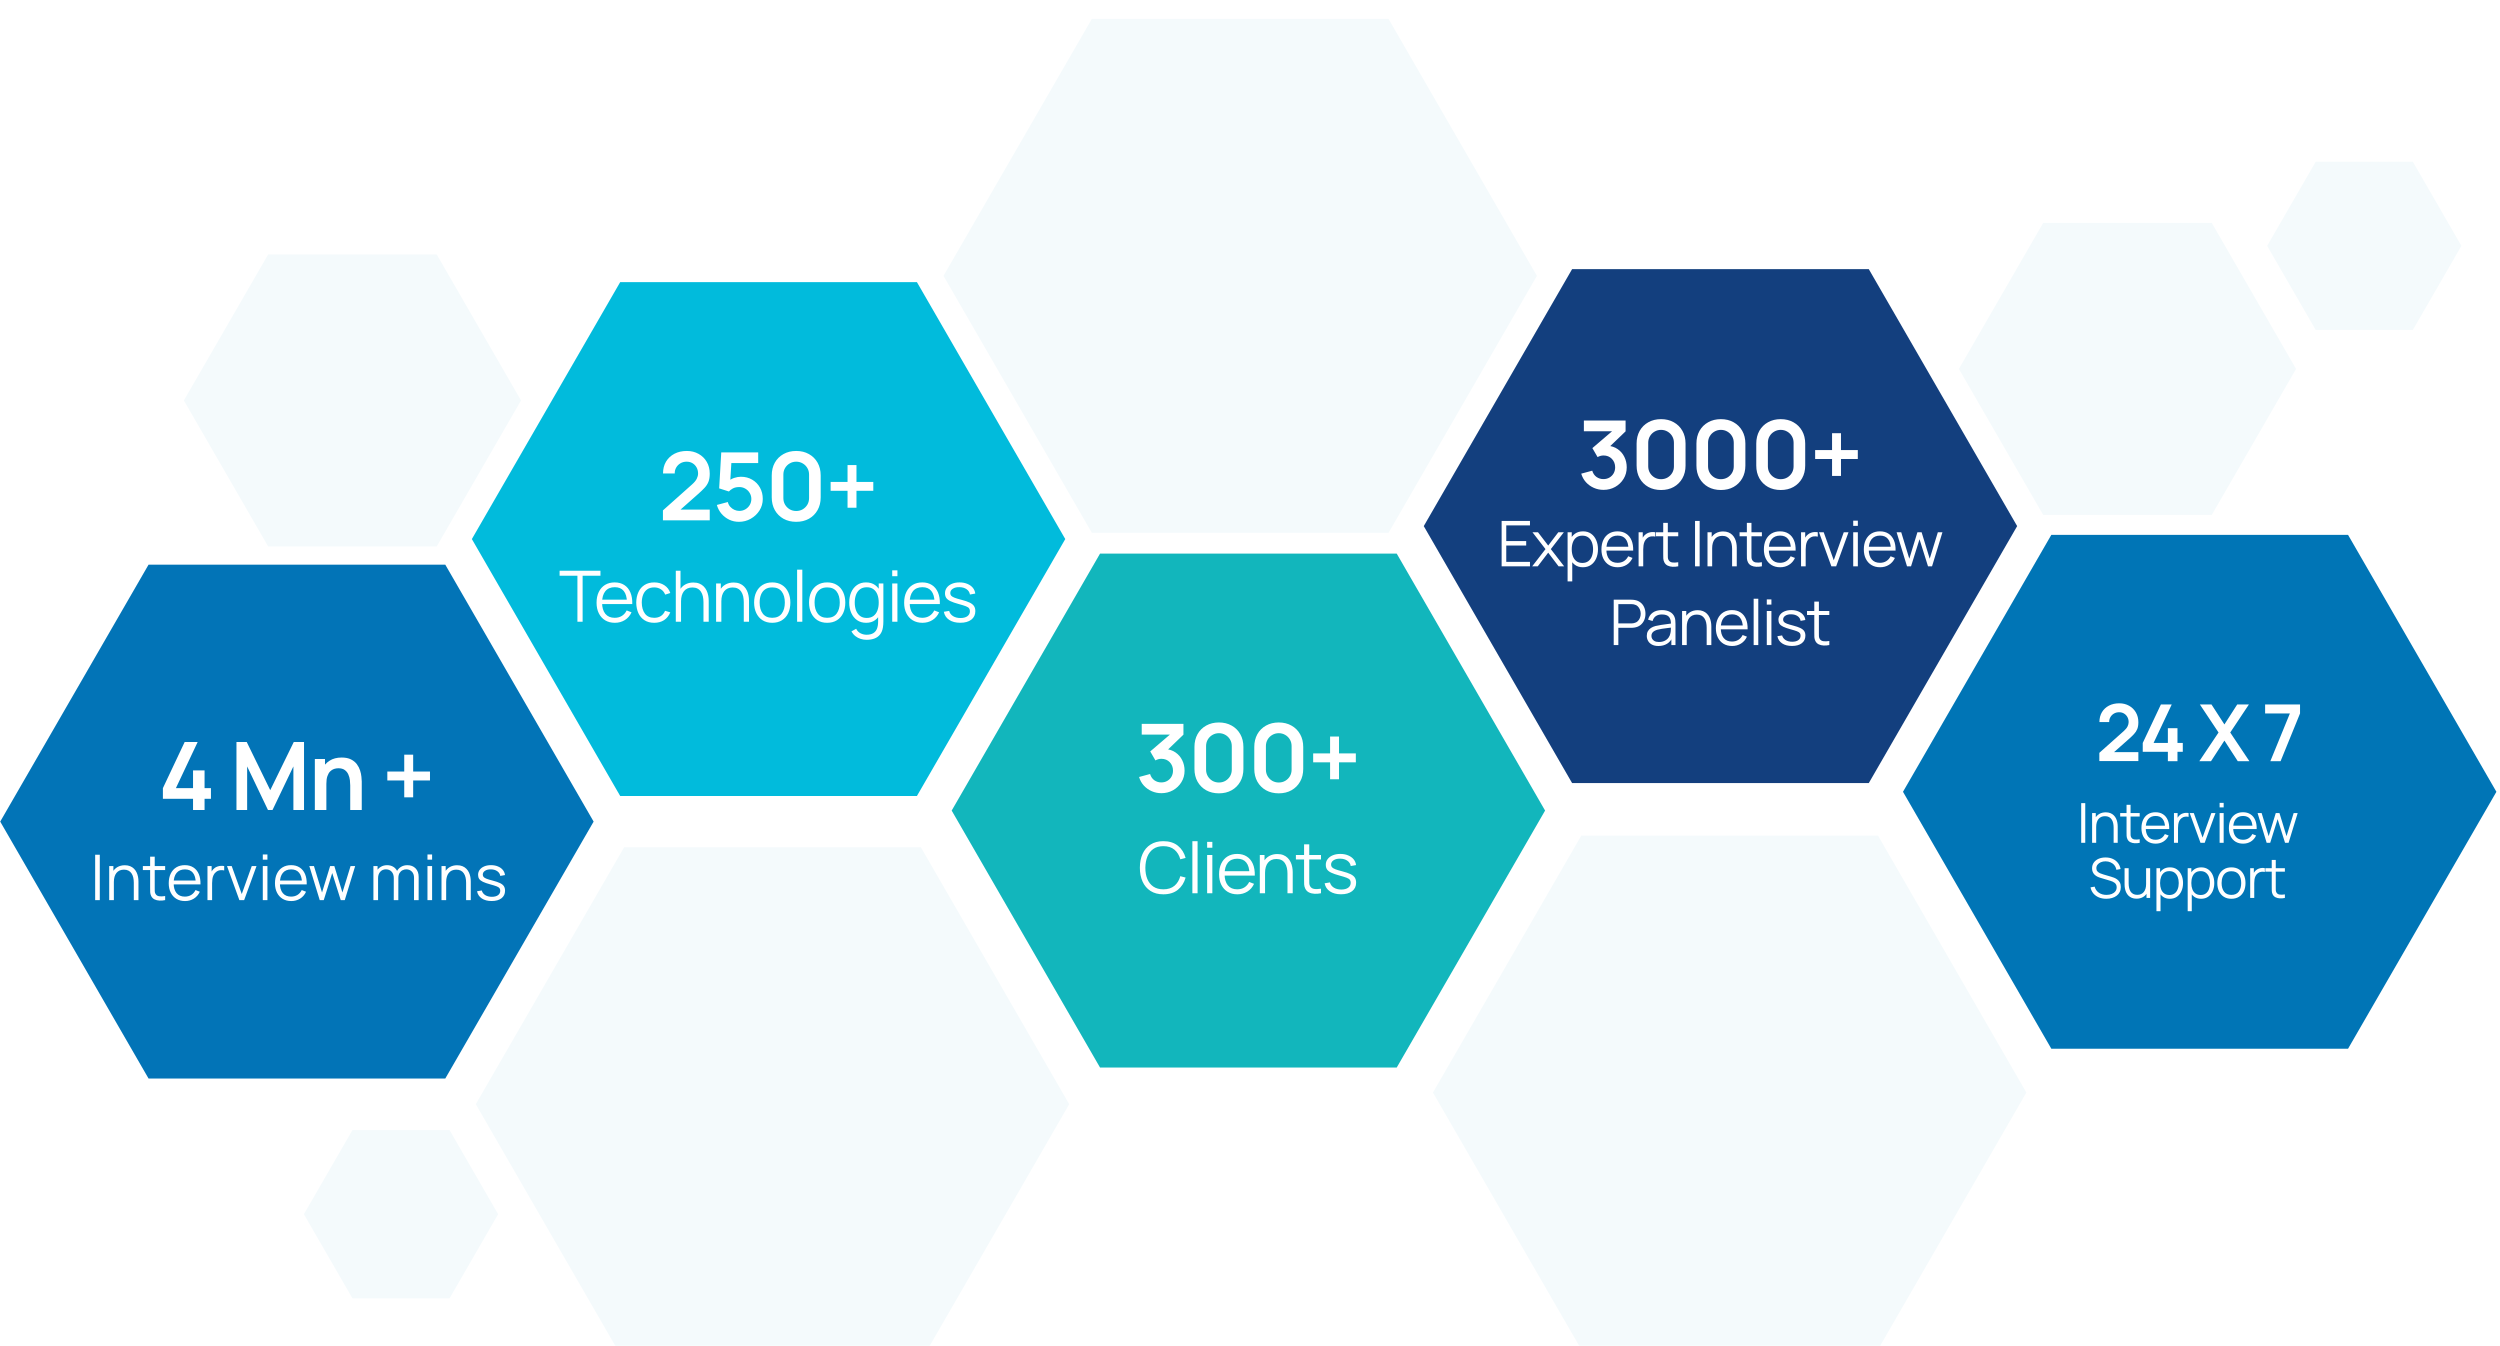<svg xmlns="http://www.w3.org/2000/svg" width="635" height="342" viewBox="0 0 635 342" fill="none">
<g clip-path="url(#clip0_73_34578)">
<g filter="url(#filter0_d_73_34578)">
<path d="M68.111 134.796L46.703 97.715L68.111 60.633L110.928 60.633L132.339 97.715L110.928 134.796L68.111 134.796Z" fill="#F4FAFC"/>
</g>
<g filter="url(#filter1_d_73_34578)">
<path d="M518.971 126.786L497.562 89.704L518.971 52.623L561.789 52.623L583.2 89.704L561.789 126.786L518.971 126.786Z" fill="#F4FAFC"/>
</g>
<g filter="url(#filter2_d_73_34578)">
<path d="M588.193 79.81L575.859 58.446L588.193 37.083L612.861 37.083L625.196 58.446L612.861 79.81L588.193 79.81Z" fill="#F4FAFC"/>
</g>
<g filter="url(#filter3_d_73_34578)">
<path d="M89.522 325.772L77.188 304.408L89.522 283.045L114.189 283.045L126.524 304.408L114.189 325.772L89.522 325.772Z" fill="#F4FAFC"/>
</g>
<path d="M157.532 202.189L119.852 136.922L157.532 71.656L232.894 71.656L270.577 136.922L232.894 202.189L157.532 202.189Z" fill="#01BBDC"/>
<path d="M37.736 273.952L0.055 208.686L37.736 143.42L113.098 143.42L150.781 208.686L113.098 273.952L37.736 273.952Z" fill="#0274B7"/>
<path d="M279.408 271.153L241.727 205.888L279.408 140.621L354.769 140.621L392.453 205.888L354.769 271.153L279.408 271.153Z" fill="#12B6BC"/>
<path d="M521.04 266.382L483.359 201.115L521.04 135.849L596.402 135.849L634.085 201.115L596.402 266.382L521.04 266.382Z" fill="#0075B6"/>
<path d="M399.313 198.899L361.633 133.632L399.313 68.366L474.675 68.366L512.358 133.632L474.675 198.899L399.313 198.899Z" fill="#133F7E"/>
<g filter="url(#filter4_d_73_34578)">
<path d="M277.329 131.332L239.648 66.066L277.329 0.799L352.69 0.799L390.374 66.066L352.69 131.332L277.329 131.332Z" fill="#F4FAFC"/>
</g>
<g filter="url(#filter5_d_73_34578)">
<path d="M401.651 338.774L363.969 273.507L401.651 208.24L477.012 208.24L514.695 273.507L477.012 338.774L401.651 338.774Z" fill="#F4FAFC"/>
</g>
<g filter="url(#filter6_d_73_34578)">
<path d="M158.534 341.732L120.852 276.465L158.534 211.199L233.895 211.199L271.578 276.465L233.895 341.732L158.534 341.732Z" fill="#F4FAFC"/>
</g>
<path d="M49.032 205.745L49.032 202.889L41.376 202.889L41.376 200.189L46.908 188.465L50.208 188.465L44.676 200.189L49.032 200.189L49.032 195.689L51.96 195.689L51.96 200.189L53.58 200.189L53.58 202.889L51.96 202.889L51.96 205.745L49.032 205.745ZM60.062 205.745L60.062 188.465L62.666 188.465L68.642 200.705L74.618 188.465L77.222 188.465L77.222 205.745L74.522 205.745L74.522 194.669L69.218 205.745L68.066 205.745L62.774 194.669L62.774 205.745L60.062 205.745ZM88.957 205.745L88.957 199.505C88.957 199.097 88.929 198.645 88.873 198.149C88.817 197.653 88.685 197.177 88.477 196.721C88.277 196.257 87.973 195.877 87.565 195.581C87.165 195.285 86.621 195.137 85.933 195.137C85.565 195.137 85.201 195.197 84.841 195.317C84.481 195.437 84.153 195.645 83.857 195.941C83.569 196.229 83.337 196.629 83.161 197.141C82.985 197.645 82.897 198.293 82.897 199.085L81.181 198.353C81.181 197.249 81.393 196.249 81.817 195.353C82.249 194.457 82.881 193.745 83.713 193.217C84.545 192.681 85.569 192.413 86.785 192.413C87.745 192.413 88.537 192.573 89.161 192.893C89.785 193.213 90.281 193.621 90.649 194.117C91.017 194.613 91.289 195.141 91.465 195.701C91.641 196.261 91.753 196.793 91.801 197.297C91.857 197.793 91.885 198.197 91.885 198.509L91.885 205.745L88.957 205.745ZM79.969 205.745L79.969 192.785L82.549 192.785L82.549 196.805L82.897 196.805L82.897 205.745L79.969 205.745ZM102.677 202.529L102.677 198.233L98.381 198.233L98.381 195.965L102.677 195.965L102.677 191.681L104.945 191.681L104.945 195.965L109.217 195.965L109.217 198.233L104.945 198.233L104.945 202.529L102.677 202.529Z" fill="white"/>
<path d="M24.171 228.628L24.171 217.108L25.347 217.108L25.347 228.628L24.171 228.628ZM33.985 228.628L33.985 224.22C33.985 223.74 33.94 223.3 33.849 222.9C33.758 222.495 33.612 222.143 33.409 221.844C33.212 221.54 32.953 221.305 32.633 221.14C32.318 220.975 31.934 220.892 31.481 220.892C31.065 220.892 30.697 220.964 30.377 221.108C30.062 221.252 29.796 221.46 29.577 221.732C29.364 221.999 29.201 222.324 29.089 222.708C28.977 223.092 28.921 223.529 28.921 224.02L28.089 223.836C28.089 222.951 28.244 222.207 28.553 221.604C28.862 221.001 29.289 220.545 29.833 220.236C30.377 219.927 31.001 219.772 31.705 219.772C32.222 219.772 32.673 219.852 33.057 220.012C33.446 220.172 33.774 220.388 34.041 220.66C34.313 220.932 34.532 221.244 34.697 221.596C34.862 221.943 34.982 222.313 35.057 222.708C35.132 223.097 35.169 223.487 35.169 223.876L35.169 228.628L33.985 228.628ZM27.737 228.628L27.737 219.988L28.801 219.988L28.801 222.116L28.921 222.116L28.921 228.628L27.737 228.628ZM41.949 228.628C41.464 228.729 40.984 228.769 40.509 228.748C40.04 228.727 39.618 228.625 39.245 228.444C38.877 228.263 38.597 227.98 38.405 227.596C38.25 227.276 38.165 226.953 38.149 226.628C38.138 226.297 38.133 225.921 38.133 225.5L38.133 217.588L39.301 217.588L39.301 225.452C39.301 225.815 39.304 226.119 39.309 226.364C39.32 226.604 39.376 226.817 39.477 227.004C39.669 227.361 39.973 227.575 40.389 227.644C40.81 227.713 41.33 227.697 41.949 227.596L41.949 228.628ZM36.285 220.996L36.285 219.988L41.949 219.988L41.949 220.996L36.285 220.996ZM46.995 228.868C46.152 228.868 45.421 228.681 44.803 228.308C44.189 227.935 43.712 227.409 43.371 226.732C43.029 226.055 42.859 225.26 42.859 224.348C42.859 223.404 43.027 222.588 43.363 221.9C43.699 221.212 44.171 220.681 44.779 220.308C45.392 219.935 46.115 219.748 46.947 219.748C47.8 219.748 48.528 219.945 49.131 220.34C49.733 220.729 50.189 221.289 50.499 222.02C50.808 222.751 50.949 223.623 50.923 224.636L49.723 224.636L49.723 224.22C49.701 223.1 49.459 222.255 48.995 221.684C48.536 221.113 47.864 220.828 46.979 220.828C46.051 220.828 45.339 221.129 44.843 221.732C44.352 222.335 44.107 223.193 44.107 224.308C44.107 225.396 44.352 226.241 44.843 226.844C45.339 227.441 46.04 227.74 46.947 227.74C47.565 227.74 48.104 227.599 48.563 227.316C49.027 227.028 49.392 226.615 49.659 226.076L50.755 226.5C50.413 227.252 49.909 227.836 49.243 228.252C48.581 228.663 47.832 228.868 46.995 228.868ZM43.691 224.636L43.691 223.652L50.291 223.652L50.291 224.636L43.691 224.636ZM52.698 228.628L52.698 219.988L53.754 219.988L53.754 222.068L53.546 221.796C53.642 221.54 53.767 221.305 53.922 221.092C54.077 220.873 54.245 220.695 54.426 220.556C54.65 220.359 54.911 220.209 55.21 220.108C55.509 220.001 55.81 219.94 56.114 219.924C56.418 219.903 56.696 219.924 56.946 219.988L56.946 221.092C56.632 221.012 56.288 220.993 55.914 221.036C55.541 221.079 55.197 221.228 54.882 221.484C54.594 221.708 54.378 221.977 54.234 222.292C54.09 222.601 53.994 222.932 53.946 223.284C53.898 223.631 53.874 223.975 53.874 224.316L53.874 228.628L52.698 228.628ZM60.8 228.628L57.664 219.988L58.856 219.988L61.408 227.092L63.944 219.988L65.152 219.988L62.016 228.628L60.8 228.628ZM66.749 218.348L66.749 217.028L67.925 217.028L67.925 218.348L66.749 218.348ZM66.749 228.628L66.749 219.988L67.925 219.988L67.925 228.628L66.749 228.628ZM73.979 228.868C73.136 228.868 72.406 228.681 71.787 228.308C71.174 227.935 70.697 227.409 70.355 226.732C70.014 226.055 69.843 225.26 69.843 224.348C69.843 223.404 70.011 222.588 70.347 221.9C70.683 221.212 71.155 220.681 71.763 220.308C72.376 219.935 73.099 219.748 73.931 219.748C74.784 219.748 75.513 219.945 76.115 220.34C76.718 220.729 77.174 221.289 77.483 222.02C77.793 222.751 77.934 223.623 77.907 224.636L76.707 224.636L76.707 224.22C76.686 223.1 76.443 222.255 75.979 221.684C75.52 221.113 74.849 220.828 73.963 220.828C73.035 220.828 72.323 221.129 71.827 221.732C71.337 222.335 71.091 223.193 71.091 224.308C71.091 225.396 71.337 226.241 71.827 226.844C72.323 227.441 73.025 227.74 73.931 227.74C74.55 227.74 75.088 227.599 75.547 227.316C76.011 227.028 76.376 226.615 76.643 226.076L77.739 226.5C77.398 227.252 76.894 227.836 76.227 228.252C75.566 228.663 74.817 228.868 73.979 228.868ZM70.675 224.636L70.675 223.652L77.275 223.652L77.275 224.636L70.675 224.636ZM81.21 228.628L78.57 219.98L79.746 219.988L81.794 226.7L83.85 219.988L84.922 219.988L86.978 226.7L89.042 219.988L90.21 219.988L87.57 228.628L86.546 228.628L84.386 221.748L82.234 228.628L81.21 228.628ZM105.158 228.628L105.166 222.956C105.166 222.289 104.98 221.767 104.606 221.388C104.238 221.004 103.769 220.812 103.198 220.812C102.873 220.812 102.556 220.887 102.246 221.036C101.937 221.185 101.681 221.425 101.478 221.756C101.281 222.087 101.182 222.519 101.182 223.052L100.486 222.852C100.47 222.233 100.59 221.692 100.846 221.228C101.108 220.764 101.465 220.404 101.918 220.148C102.377 219.887 102.894 219.756 103.47 219.756C104.34 219.756 105.036 220.025 105.558 220.564C106.081 221.097 106.342 221.82 106.342 222.732L106.334 228.628L105.158 228.628ZM94.846 228.628L94.846 219.988L95.902 219.988L95.902 222.116L96.03 222.116L96.03 228.628L94.846 228.628ZM100.014 228.628L100.022 223.036C100.022 222.348 99.838 221.807 99.47 221.412C99.108 221.012 98.628 220.812 98.03 220.812C97.433 220.812 96.95 221.017 96.582 221.428C96.214 221.833 96.03 222.375 96.03 223.052L95.326 222.668C95.326 222.113 95.457 221.617 95.718 221.18C95.98 220.737 96.337 220.391 96.79 220.14C97.244 219.884 97.758 219.756 98.334 219.756C98.884 219.756 99.372 219.873 99.798 220.108C100.23 220.343 100.569 220.684 100.814 221.132C101.06 221.58 101.182 222.124 101.182 222.764L101.174 228.628L100.014 228.628ZM108.577 218.348L108.577 217.028L109.753 217.028L109.753 218.348L108.577 218.348ZM108.577 228.628L108.577 219.988L109.753 219.988L109.753 228.628L108.577 228.628ZM118.391 228.628L118.391 224.22C118.391 223.74 118.346 223.3 118.255 222.9C118.165 222.495 118.018 222.143 117.815 221.844C117.618 221.54 117.359 221.305 117.039 221.14C116.725 220.975 116.341 220.892 115.887 220.892C115.471 220.892 115.103 220.964 114.783 221.108C114.469 221.252 114.202 221.46 113.983 221.732C113.77 221.999 113.607 222.324 113.495 222.708C113.383 223.092 113.327 223.529 113.327 224.02L112.495 223.836C112.495 222.951 112.65 222.207 112.959 221.604C113.269 221.001 113.695 220.545 114.239 220.236C114.783 219.927 115.407 219.772 116.111 219.772C116.629 219.772 117.079 219.852 117.463 220.012C117.853 220.172 118.181 220.388 118.447 220.66C118.719 220.932 118.938 221.244 119.103 221.596C119.269 221.943 119.389 222.313 119.463 222.708C119.538 223.097 119.575 223.487 119.575 223.876L119.575 228.628L118.391 228.628ZM112.143 228.628L112.143 219.988L113.207 219.988L113.207 222.116L113.327 222.116L113.327 228.628L112.143 228.628ZM124.875 228.86C123.862 228.86 123.027 228.641 122.371 228.204C121.721 227.767 121.321 227.159 121.171 226.38L122.371 226.18C122.499 226.671 122.79 227.063 123.243 227.356C123.702 227.644 124.267 227.788 124.939 227.788C125.595 227.788 126.113 227.652 126.491 227.38C126.87 227.103 127.059 226.727 127.059 226.252C127.059 225.985 126.998 225.769 126.875 225.604C126.758 225.433 126.515 225.276 126.147 225.132C125.779 224.988 125.23 224.817 124.499 224.62C123.715 224.407 123.102 224.193 122.659 223.98C122.217 223.767 121.902 223.521 121.715 223.244C121.529 222.961 121.435 222.617 121.435 222.212C121.435 221.721 121.574 221.292 121.851 220.924C122.129 220.551 122.513 220.263 123.003 220.06C123.494 219.852 124.065 219.748 124.715 219.748C125.366 219.748 125.947 219.855 126.459 220.068C126.977 220.276 127.393 220.569 127.707 220.948C128.022 221.327 128.209 221.767 128.267 222.268L127.067 222.484C126.987 221.977 126.734 221.577 126.307 221.284C125.886 220.985 125.35 220.831 124.699 220.82C124.086 220.804 123.587 220.921 123.203 221.172C122.819 221.417 122.627 221.745 122.627 222.156C122.627 222.385 122.697 222.583 122.835 222.748C122.974 222.908 123.225 223.06 123.587 223.204C123.955 223.348 124.478 223.505 125.155 223.676C125.95 223.879 126.574 224.092 127.027 224.316C127.481 224.54 127.803 224.804 127.995 225.108C128.187 225.412 128.283 225.788 128.283 226.236C128.283 227.052 127.979 227.695 127.371 228.164C126.769 228.628 125.937 228.86 124.875 228.86Z" fill="white"/>
<path d="M168.384 132.159L168.384 129.639L175.776 123.051C176.352 122.539 176.752 122.055 176.976 121.599C177.2 121.143 177.312 120.703 177.312 120.279C177.312 119.703 177.188 119.191 176.94 118.743C176.692 118.287 176.348 117.927 175.908 117.663C175.476 117.399 174.976 117.267 174.408 117.267C173.808 117.267 173.276 117.407 172.812 117.687C172.356 117.959 172 118.323 171.744 118.779C171.488 119.235 171.368 119.727 171.384 120.255L168.408 120.255C168.408 119.103 168.664 118.099 169.176 117.243C169.696 116.387 170.408 115.723 171.312 115.251C172.224 114.779 173.276 114.543 174.468 114.543C175.572 114.543 176.564 114.791 177.444 115.287C178.324 115.775 179.016 116.455 179.52 117.327C180.024 118.191 180.276 119.187 180.276 120.315C180.276 121.139 180.164 121.831 179.94 122.391C179.716 122.951 179.38 123.467 178.932 123.939C178.492 124.411 177.944 124.935 177.288 125.511L172.044 130.155L171.78 129.435L180.276 129.435L180.276 132.159L168.384 132.159ZM187.685 132.543C186.805 132.543 185.985 132.363 185.225 132.003C184.465 131.635 183.809 131.131 183.257 130.491C182.713 129.851 182.321 129.107 182.081 128.259L184.865 127.515C184.977 127.979 185.181 128.379 185.477 128.715C185.781 129.051 186.133 129.311 186.533 129.495C186.941 129.679 187.361 129.771 187.793 129.771C188.353 129.771 188.865 129.635 189.329 129.363C189.793 129.091 190.161 128.727 190.433 128.271C190.705 127.807 190.841 127.295 190.841 126.735C190.841 126.175 190.701 125.667 190.421 125.211C190.149 124.747 189.781 124.383 189.317 124.119C188.853 123.847 188.345 123.711 187.793 123.711C187.129 123.711 186.577 123.831 186.137 124.071C185.705 124.311 185.373 124.567 185.141 124.839L182.669 124.047L183.197 114.903L192.581 114.903L192.581 117.615L184.745 117.615L185.825 116.595L185.441 122.955L184.913 122.307C185.361 121.899 185.881 121.595 186.473 121.395C187.065 121.195 187.637 121.095 188.189 121.095C189.269 121.095 190.225 121.343 191.057 121.839C191.897 122.327 192.553 122.995 193.025 123.843C193.505 124.691 193.745 125.655 193.745 126.735C193.745 127.815 193.465 128.795 192.905 129.675C192.345 130.547 191.605 131.243 190.685 131.763C189.773 132.283 188.773 132.543 187.685 132.543ZM202.239 132.543C201.015 132.543 199.935 132.283 198.999 131.763C198.063 131.235 197.331 130.503 196.803 129.567C196.283 128.631 196.023 127.551 196.023 126.327L196.023 120.759C196.023 119.535 196.283 118.455 196.803 117.519C197.331 116.583 198.063 115.855 198.999 115.335C199.935 114.807 201.015 114.543 202.239 114.543C203.463 114.543 204.539 114.807 205.467 115.335C206.403 115.855 207.135 116.583 207.663 117.519C208.191 118.455 208.455 119.535 208.455 120.759L208.455 126.327C208.455 127.551 208.191 128.631 207.663 129.567C207.135 130.503 206.403 131.235 205.467 131.763C204.539 132.283 203.463 132.543 202.239 132.543ZM202.239 129.795C202.847 129.795 203.399 129.651 203.895 129.363C204.391 129.067 204.783 128.675 205.071 128.187C205.359 127.691 205.503 127.139 205.503 126.531L205.503 120.543C205.503 119.927 205.359 119.375 205.071 118.887C204.783 118.391 204.391 117.999 203.895 117.711C203.399 117.415 202.847 117.267 202.239 117.267C201.631 117.267 201.079 117.415 200.583 117.711C200.087 117.999 199.695 118.391 199.407 118.887C199.119 119.375 198.975 119.927 198.975 120.543L198.975 126.531C198.975 127.139 199.119 127.691 199.407 128.187C199.695 128.675 200.087 129.067 200.583 129.363C201.079 129.651 201.631 129.795 202.239 129.795ZM215.276 128.967L215.276 124.671L210.98 124.671L210.98 122.403L215.276 122.403L215.276 118.119L217.544 118.119L217.544 122.403L221.816 122.403L221.816 124.671L217.544 124.671L217.544 128.967L215.276 128.967Z" fill="white"/>
<path d="M146.664 157.922L146.664 146.231L142.137 146.231L142.137 144.962L152.514 144.962L152.514 146.231L147.987 146.231L147.987 157.922L146.664 157.922ZM156.179 158.192C155.231 158.192 154.409 157.982 153.713 157.562C153.023 157.142 152.486 156.551 152.102 155.789C151.718 155.027 151.526 154.133 151.526 153.107C151.526 152.045 151.715 151.127 152.093 150.353C152.471 149.579 153.002 148.982 153.686 148.562C154.376 148.142 155.189 147.932 156.125 147.932C157.085 147.932 157.904 148.154 158.582 148.598C159.26 149.036 159.773 149.666 160.121 150.488C160.469 151.31 160.628 152.291 160.598 153.431L159.248 153.431L159.248 152.963C159.224 151.703 158.951 150.752 158.429 150.11C157.913 149.468 157.157 149.147 156.161 149.147C155.117 149.147 154.316 149.486 153.758 150.164C153.206 150.842 152.93 151.808 152.93 153.062C152.93 154.286 153.206 155.237 153.758 155.915C154.316 156.587 155.105 156.923 156.125 156.923C156.821 156.923 157.427 156.764 157.943 156.446C158.465 156.122 158.876 155.657 159.176 155.051L160.409 155.528C160.025 156.374 159.458 157.031 158.708 157.499C157.964 157.961 157.121 158.192 156.179 158.192ZM152.462 153.431L152.462 152.324L159.887 152.324L159.887 153.431L152.462 153.431ZM166.177 158.192C165.199 158.192 164.371 157.973 163.693 157.535C163.015 157.097 162.499 156.494 162.145 155.726C161.797 154.952 161.617 154.064 161.605 153.062C161.617 152.042 161.803 151.148 162.163 150.38C162.523 149.606 163.042 149.006 163.72 148.58C164.398 148.148 165.22 147.932 166.186 147.932C167.17 147.932 168.025 148.172 168.751 148.652C169.483 149.132 169.984 149.789 170.254 150.623L168.958 151.037C168.73 150.455 168.367 150.005 167.869 149.687C167.377 149.363 166.813 149.201 166.177 149.201C165.463 149.201 164.872 149.366 164.404 149.696C163.936 150.02 163.588 150.473 163.36 151.055C163.132 151.637 163.015 152.306 163.009 153.062C163.021 154.226 163.291 155.162 163.819 155.87C164.347 156.572 165.133 156.923 166.177 156.923C166.837 156.923 167.398 156.773 167.86 156.473C168.328 156.167 168.682 155.723 168.922 155.141L170.254 155.537C169.894 156.401 169.366 157.061 168.67 157.517C167.974 157.967 167.143 158.192 166.177 158.192ZM178.682 157.922L178.682 152.963C178.682 152.423 178.631 151.928 178.529 151.478C178.427 151.022 178.262 150.626 178.034 150.29C177.812 149.948 177.521 149.684 177.161 149.498C176.807 149.312 176.375 149.219 175.865 149.219C175.397 149.219 174.983 149.3 174.623 149.462C174.269 149.624 173.969 149.858 173.723 150.164C173.483 150.464 173.3 150.83 173.174 151.262C173.048 151.694 172.985 152.186 172.985 152.738L172.049 152.531C172.049 151.535 172.223 150.698 172.571 150.02C172.919 149.342 173.399 148.829 174.011 148.481C174.623 148.133 175.325 147.959 176.117 147.959C176.699 147.959 177.206 148.049 177.638 148.229C178.076 148.409 178.445 148.652 178.745 148.958C179.051 149.264 179.297 149.615 179.483 150.011C179.669 150.401 179.804 150.818 179.888 151.262C179.972 151.7 180.014 152.138 180.014 152.576L180.014 157.922L178.682 157.922ZM171.653 157.922L171.653 144.962L172.85 144.962L172.85 152.279L172.985 152.279L172.985 157.922L171.653 157.922ZM188.919 157.922L188.919 152.963C188.919 152.423 188.868 151.928 188.766 151.478C188.664 151.022 188.499 150.626 188.271 150.29C188.049 149.948 187.758 149.684 187.398 149.498C187.044 149.312 186.612 149.219 186.102 149.219C185.634 149.219 185.22 149.3 184.86 149.462C184.506 149.624 184.206 149.858 183.96 150.164C183.72 150.464 183.537 150.83 183.411 151.262C183.285 151.694 183.222 152.186 183.222 152.738L182.286 152.531C182.286 151.535 182.46 150.698 182.808 150.02C183.156 149.342 183.636 148.829 184.248 148.481C184.86 148.133 185.562 147.959 186.354 147.959C186.936 147.959 187.443 148.049 187.875 148.229C188.313 148.409 188.682 148.652 188.982 148.958C189.288 149.264 189.534 149.615 189.72 150.011C189.906 150.401 190.041 150.818 190.125 151.262C190.209 151.7 190.251 152.138 190.251 152.576L190.251 157.922L188.919 157.922ZM181.89 157.922L181.89 148.202L183.087 148.202L183.087 150.596L183.222 150.596L183.222 157.922L181.89 157.922ZM196.143 158.192C195.177 158.192 194.352 157.973 193.668 157.535C192.984 157.097 192.459 156.491 192.093 155.717C191.727 154.943 191.544 154.055 191.544 153.053C191.544 152.033 191.73 151.139 192.102 150.371C192.474 149.603 193.002 149.006 193.686 148.58C194.376 148.148 195.195 147.932 196.143 147.932C197.115 147.932 197.943 148.151 198.627 148.589C199.317 149.021 199.842 149.624 200.202 150.398C200.568 151.166 200.751 152.051 200.751 153.053C200.751 154.073 200.568 154.97 200.202 155.744C199.836 156.512 199.308 157.112 198.618 157.544C197.928 157.976 197.103 158.192 196.143 158.192ZM196.143 156.923C197.223 156.923 198.027 156.566 198.555 155.852C199.083 155.132 199.347 154.199 199.347 153.053C199.347 151.877 199.08 150.941 198.546 150.245C198.018 149.549 197.217 149.201 196.143 149.201C195.417 149.201 194.817 149.366 194.343 149.696C193.875 150.02 193.524 150.473 193.29 151.055C193.062 151.631 192.948 152.297 192.948 153.053C192.948 154.223 193.218 155.162 193.758 155.87C194.298 156.572 195.093 156.923 196.143 156.923ZM202.466 157.922L202.466 144.692L203.789 144.692L203.789 157.922L202.466 157.922ZM210.097 158.192C209.131 158.192 208.306 157.973 207.622 157.535C206.938 157.097 206.413 156.491 206.047 155.717C205.681 154.943 205.498 154.055 205.498 153.053C205.498 152.033 205.684 151.139 206.056 150.371C206.428 149.603 206.956 149.006 207.64 148.58C208.33 148.148 209.149 147.932 210.097 147.932C211.069 147.932 211.897 148.151 212.581 148.589C213.271 149.021 213.796 149.624 214.156 150.398C214.522 151.166 214.705 152.051 214.705 153.053C214.705 154.073 214.522 154.97 214.156 155.744C213.79 156.512 213.262 157.112 212.572 157.544C211.882 157.976 211.057 158.192 210.097 158.192ZM210.097 156.923C211.177 156.923 211.981 156.566 212.509 155.852C213.037 155.132 213.301 154.199 213.301 153.053C213.301 151.877 213.034 150.941 212.5 150.245C211.972 149.549 211.171 149.201 210.097 149.201C209.371 149.201 208.771 149.366 208.297 149.696C207.829 150.02 207.478 150.473 207.244 151.055C207.016 151.631 206.902 152.297 206.902 153.053C206.902 154.223 207.172 155.162 207.712 155.87C208.252 156.572 209.047 156.923 210.097 156.923ZM220.101 162.512C219.603 162.512 219.111 162.437 218.625 162.287C218.145 162.143 217.701 161.912 217.293 161.594C216.885 161.282 216.543 160.874 216.267 160.37L217.464 159.704C217.734 160.244 218.112 160.631 218.598 160.865C219.09 161.105 219.591 161.225 220.101 161.225C220.803 161.225 221.37 161.093 221.802 160.829C222.24 160.571 222.558 160.187 222.756 159.677C222.954 159.167 223.05 158.531 223.044 157.769L223.044 155.177L223.197 155.177L223.197 148.202L224.376 148.202L224.376 157.787C224.376 158.063 224.367 158.327 224.349 158.579C224.337 158.837 224.31 159.089 224.268 159.335C224.154 160.061 223.917 160.658 223.557 161.126C223.203 161.594 222.735 161.942 222.153 162.17C221.577 162.398 220.893 162.512 220.101 162.512ZM220.011 158.192C219.105 158.192 218.331 157.967 217.689 157.517C217.047 157.061 216.555 156.446 216.213 155.672C215.871 154.898 215.7 154.025 215.7 153.053C215.7 152.087 215.868 151.217 216.204 150.443C216.546 149.669 217.035 149.057 217.671 148.607C218.307 148.157 219.069 147.932 219.957 147.932C220.869 147.932 221.637 148.154 222.261 148.598C222.885 149.042 223.356 149.651 223.674 150.425C223.998 151.193 224.16 152.069 224.16 153.053C224.16 154.019 224.001 154.892 223.683 155.672C223.365 156.446 222.897 157.061 222.279 157.517C221.661 157.967 220.905 158.192 220.011 158.192ZM220.146 156.959C220.836 156.959 221.406 156.791 221.856 156.455C222.306 156.119 222.642 155.657 222.864 155.069C223.086 154.475 223.197 153.803 223.197 153.053C223.197 152.291 223.086 151.619 222.864 151.037C222.642 150.449 222.306 149.99 221.856 149.66C221.412 149.33 220.851 149.165 220.173 149.165C219.477 149.165 218.901 149.336 218.445 149.678C217.989 150.02 217.65 150.485 217.428 151.073C217.212 151.661 217.104 152.321 217.104 153.053C217.104 153.791 217.215 154.457 217.437 155.051C217.665 155.639 218.004 156.104 218.454 156.446C218.904 156.788 219.468 156.959 220.146 156.959ZM226.622 146.357L226.622 144.872L227.945 144.872L227.945 146.357L226.622 146.357ZM226.622 157.922L226.622 148.202L227.945 148.202L227.945 157.922L226.622 157.922ZM234.306 158.192C233.358 158.192 232.536 157.982 231.84 157.562C231.15 157.142 230.613 156.551 230.229 155.789C229.845 155.027 229.653 154.133 229.653 153.107C229.653 152.045 229.842 151.127 230.22 150.353C230.598 149.579 231.129 148.982 231.813 148.562C232.503 148.142 233.316 147.932 234.252 147.932C235.212 147.932 236.031 148.154 236.709 148.598C237.387 149.036 237.9 149.666 238.248 150.488C238.596 151.31 238.755 152.291 238.725 153.431L237.375 153.431L237.375 152.963C237.351 151.703 237.078 150.752 236.556 150.11C236.04 149.468 235.284 149.147 234.288 149.147C233.244 149.147 232.443 149.486 231.885 150.164C231.333 150.842 231.057 151.808 231.057 153.062C231.057 154.286 231.333 155.237 231.885 155.915C232.443 156.587 233.232 156.923 234.252 156.923C234.948 156.923 235.554 156.764 236.07 156.446C236.592 156.122 237.003 155.657 237.303 155.051L238.536 155.528C238.152 156.374 237.585 157.031 236.835 157.499C236.091 157.961 235.248 158.192 234.306 158.192ZM230.589 153.431L230.589 152.324L238.014 152.324L238.014 153.431L230.589 153.431ZM243.9 158.183C242.76 158.183 241.821 157.937 241.083 157.445C240.351 156.953 239.901 156.269 239.733 155.393L241.083 155.168C241.227 155.72 241.554 156.161 242.064 156.491C242.58 156.815 243.216 156.977 243.972 156.977C244.71 156.977 245.292 156.824 245.718 156.518C246.144 156.206 246.357 155.783 246.357 155.249C246.357 154.949 246.288 154.706 246.15 154.52C246.018 154.328 245.745 154.151 245.331 153.989C244.917 153.827 244.299 153.635 243.477 153.413C242.595 153.173 241.905 152.933 241.407 152.693C240.909 152.453 240.555 152.177 240.345 151.865C240.135 151.547 240.03 151.16 240.03 150.704C240.03 150.152 240.186 149.669 240.498 149.255C240.81 148.835 241.242 148.511 241.794 148.283C242.346 148.049 242.988 147.932 243.72 147.932C244.452 147.932 245.106 148.052 245.682 148.292C246.264 148.526 246.732 148.856 247.086 149.282C247.44 149.708 247.65 150.203 247.716 150.767L246.366 151.01C246.276 150.44 245.991 149.99 245.511 149.66C245.037 149.324 244.434 149.15 243.702 149.138C243.012 149.12 242.451 149.252 242.019 149.534C241.587 149.81 241.371 150.179 241.371 150.641C241.371 150.899 241.449 151.121 241.605 151.307C241.761 151.487 242.043 151.658 242.451 151.82C242.865 151.982 243.453 152.159 244.215 152.351C245.109 152.579 245.811 152.819 246.321 153.071C246.831 153.323 247.194 153.62 247.41 153.962C247.626 154.304 247.734 154.727 247.734 155.231C247.734 156.149 247.392 156.872 246.708 157.4C246.03 157.922 245.094 158.183 243.9 158.183Z" fill="white"/>
<path d="M294.99 201.471C294.126 201.471 293.31 201.303 292.542 200.967C291.774 200.631 291.106 200.155 290.538 199.539C289.978 198.923 289.574 198.195 289.326 197.355L292.122 196.599C292.322 197.287 292.686 197.819 293.214 198.195C293.75 198.563 294.338 198.743 294.978 198.735C295.546 198.735 296.054 198.603 296.502 198.339C296.95 198.075 297.302 197.719 297.558 197.271C297.814 196.815 297.942 196.307 297.942 195.747C297.942 194.891 297.666 194.175 297.114 193.599C296.562 193.023 295.85 192.735 294.978 192.735C294.714 192.735 294.454 192.771 294.198 192.843C293.95 192.915 293.71 193.015 293.478 193.143L292.158 190.863L297.966 185.895L298.218 186.591L289.998 186.591L289.998 183.867L300.594 183.867L300.594 186.603L295.926 191.091L295.902 190.239C296.95 190.311 297.842 190.603 298.578 191.115C299.322 191.627 299.89 192.287 300.282 193.095C300.682 193.903 300.882 194.787 300.882 195.747C300.882 196.835 300.614 197.811 300.078 198.675C299.55 199.539 298.838 200.223 297.942 200.727C297.054 201.223 296.07 201.471 294.99 201.471ZM309.608 201.507C308.384 201.507 307.304 201.247 306.368 200.727C305.432 200.199 304.7 199.467 304.172 198.531C303.652 197.595 303.392 196.515 303.392 195.291L303.392 189.723C303.392 188.499 303.652 187.419 304.172 186.483C304.7 185.547 305.432 184.819 306.368 184.299C307.304 183.771 308.384 183.507 309.608 183.507C310.832 183.507 311.908 183.771 312.836 184.299C313.772 184.819 314.504 185.547 315.032 186.483C315.56 187.419 315.824 188.499 315.824 189.723L315.824 195.291C315.824 196.515 315.56 197.595 315.032 198.531C314.504 199.467 313.772 200.199 312.836 200.727C311.908 201.247 310.832 201.507 309.608 201.507ZM309.608 198.759C310.216 198.759 310.768 198.615 311.264 198.327C311.76 198.031 312.152 197.639 312.44 197.151C312.728 196.655 312.872 196.103 312.872 195.495L312.872 189.507C312.872 188.891 312.728 188.339 312.44 187.851C312.152 187.355 311.76 186.963 311.264 186.675C310.768 186.379 310.216 186.231 309.608 186.231C309 186.231 308.448 186.379 307.952 186.675C307.456 186.963 307.064 187.355 306.776 187.851C306.488 188.339 306.344 188.891 306.344 189.507L306.344 195.495C306.344 196.103 306.488 196.655 306.776 197.151C307.064 197.639 307.456 198.031 307.952 198.327C308.448 198.615 309 198.759 309.608 198.759ZM324.804 201.507C323.58 201.507 322.5 201.247 321.564 200.727C320.628 200.199 319.896 199.467 319.368 198.531C318.848 197.595 318.588 196.515 318.588 195.291L318.588 189.723C318.588 188.499 318.848 187.419 319.368 186.483C319.896 185.547 320.628 184.819 321.564 184.299C322.5 183.771 323.58 183.507 324.804 183.507C326.028 183.507 327.104 183.771 328.032 184.299C328.968 184.819 329.7 185.547 330.228 186.483C330.756 187.419 331.02 188.499 331.02 189.723L331.02 195.291C331.02 196.515 330.756 197.595 330.228 198.531C329.7 199.467 328.968 200.199 328.032 200.727C327.104 201.247 326.028 201.507 324.804 201.507ZM324.804 198.759C325.412 198.759 325.964 198.615 326.46 198.327C326.956 198.031 327.348 197.639 327.636 197.151C327.924 196.655 328.068 196.103 328.068 195.495L328.068 189.507C328.068 188.891 327.924 188.339 327.636 187.851C327.348 187.355 326.956 186.963 326.46 186.675C325.964 186.379 325.412 186.231 324.804 186.231C324.196 186.231 323.644 186.379 323.148 186.675C322.652 186.963 322.26 187.355 321.972 187.851C321.684 188.339 321.54 188.891 321.54 189.507L321.54 195.495C321.54 196.103 321.684 196.655 321.972 197.151C322.26 197.639 322.652 198.031 323.148 198.327C323.644 198.615 324.196 198.759 324.804 198.759ZM337.841 197.931L337.841 193.635L333.545 193.635L333.545 191.367L337.841 191.367L337.841 187.083L340.109 187.083L340.109 191.367L344.381 191.367L344.381 193.635L340.109 193.635L340.109 197.931L337.841 197.931Z" fill="white"/>
<path d="M295.494 227.157C294.204 227.157 293.115 226.872 292.227 226.302C291.339 225.726 290.667 224.931 290.211 223.917C289.755 222.903 289.527 221.733 289.527 220.407C289.527 219.081 289.755 217.911 290.211 216.897C290.667 215.883 291.339 215.091 292.227 214.521C293.115 213.945 294.204 213.657 295.494 213.657C297 213.657 298.23 214.044 299.184 214.818C300.138 215.586 300.792 216.618 301.146 217.914L299.796 218.265C299.52 217.239 299.025 216.426 298.311 215.826C297.597 215.226 296.658 214.926 295.494 214.926C294.48 214.926 293.637 215.157 292.965 215.619C292.293 216.081 291.786 216.726 291.444 217.554C291.108 218.376 290.934 219.327 290.922 220.407C290.916 221.487 291.081 222.438 291.417 223.26C291.759 224.082 292.269 224.727 292.947 225.195C293.631 225.657 294.48 225.888 295.494 225.888C296.658 225.888 297.597 225.588 298.311 224.988C299.025 224.382 299.52 223.569 299.796 222.549L301.146 222.9C300.792 224.196 300.138 225.231 299.184 226.005C298.23 226.773 297 227.157 295.494 227.157ZM302.862 226.887L302.862 213.657L304.185 213.657L304.185 226.887L302.862 226.887ZM306.613 215.322L306.613 213.837L307.936 213.837L307.936 215.322L306.613 215.322ZM306.613 226.887L306.613 217.167L307.936 217.167L307.936 226.887L306.613 226.887ZM314.297 227.157C313.349 227.157 312.527 226.947 311.831 226.527C311.141 226.107 310.604 225.516 310.22 224.754C309.836 223.992 309.644 223.098 309.644 222.072C309.644 221.01 309.833 220.092 310.211 219.318C310.589 218.544 311.12 217.947 311.804 217.527C312.494 217.107 313.307 216.897 314.243 216.897C315.203 216.897 316.022 217.119 316.7 217.563C317.378 218.001 317.891 218.631 318.239 219.453C318.587 220.275 318.746 221.256 318.716 222.396L317.366 222.396L317.366 221.928C317.342 220.668 317.069 219.717 316.547 219.075C316.031 218.433 315.275 218.112 314.279 218.112C313.235 218.112 312.434 218.451 311.876 219.129C311.324 219.807 311.048 220.773 311.048 222.027C311.048 223.251 311.324 224.202 311.876 224.88C312.434 225.552 313.223 225.888 314.243 225.888C314.939 225.888 315.545 225.729 316.061 225.411C316.583 225.087 316.994 224.622 317.294 224.016L318.527 224.493C318.143 225.339 317.576 225.996 316.826 226.464C316.082 226.926 315.239 227.157 314.297 227.157ZM310.58 222.396L310.58 221.289L318.005 221.289L318.005 222.396L310.58 222.396ZM327.02 226.887L327.02 221.928C327.02 221.388 326.969 220.893 326.867 220.443C326.765 219.987 326.6 219.591 326.372 219.255C326.15 218.913 325.859 218.649 325.499 218.463C325.145 218.277 324.713 218.184 324.203 218.184C323.735 218.184 323.321 218.265 322.961 218.427C322.607 218.589 322.307 218.823 322.061 219.129C321.821 219.429 321.638 219.795 321.512 220.227C321.386 220.659 321.323 221.151 321.323 221.703L320.387 221.496C320.387 220.5 320.561 219.663 320.909 218.985C321.257 218.307 321.737 217.794 322.349 217.446C322.961 217.098 323.663 216.924 324.455 216.924C325.037 216.924 325.544 217.014 325.976 217.194C326.414 217.374 326.783 217.617 327.083 217.923C327.389 218.229 327.635 218.58 327.821 218.976C328.007 219.366 328.142 219.783 328.226 220.227C328.31 220.665 328.352 221.103 328.352 221.541L328.352 226.887L327.02 226.887ZM319.991 226.887L319.991 217.167L321.188 217.167L321.188 219.561L321.323 219.561L321.323 226.887L319.991 226.887ZM335.529 226.887C334.983 227.001 334.443 227.046 333.909 227.022C333.381 226.998 332.907 226.884 332.487 226.68C332.073 226.476 331.758 226.158 331.542 225.726C331.368 225.366 331.272 225.003 331.254 224.637C331.242 224.265 331.236 223.842 331.236 223.368L331.236 214.467L332.55 214.467L332.55 223.314C332.55 223.722 332.553 224.064 332.559 224.34C332.571 224.61 332.634 224.85 332.748 225.06C332.964 225.462 333.306 225.702 333.774 225.78C334.248 225.858 334.833 225.84 335.529 225.726L335.529 226.887ZM329.157 218.301L329.157 217.167L335.529 217.167L335.529 218.301L329.157 218.301ZM340.621 227.148C339.481 227.148 338.542 226.902 337.804 226.41C337.072 225.918 336.622 225.234 336.454 224.358L337.804 224.133C337.948 224.685 338.275 225.126 338.785 225.456C339.301 225.78 339.937 225.942 340.693 225.942C341.431 225.942 342.013 225.789 342.439 225.483C342.865 225.171 343.078 224.748 343.078 224.214C343.078 223.914 343.009 223.671 342.871 223.485C342.739 223.293 342.466 223.116 342.052 222.954C341.638 222.792 341.02 222.6 340.198 222.378C339.316 222.138 338.626 221.898 338.128 221.658C337.63 221.418 337.276 221.142 337.066 220.83C336.856 220.512 336.751 220.125 336.751 219.669C336.751 219.117 336.907 218.634 337.219 218.22C337.531 217.8 337.963 217.476 338.515 217.248C339.067 217.014 339.709 216.897 340.441 216.897C341.173 216.897 341.827 217.017 342.403 217.257C342.985 217.491 343.453 217.821 343.807 218.247C344.161 218.673 344.371 219.168 344.437 219.732L343.087 219.975C342.997 219.405 342.712 218.955 342.232 218.625C341.758 218.289 341.155 218.115 340.423 218.103C339.733 218.085 339.172 218.217 338.74 218.499C338.308 218.775 338.092 219.144 338.092 219.606C338.092 219.864 338.17 220.086 338.326 220.272C338.482 220.452 338.764 220.623 339.172 220.785C339.586 220.947 340.174 221.124 340.936 221.316C341.83 221.544 342.532 221.784 343.042 222.036C343.552 222.288 343.915 222.585 344.131 222.927C344.347 223.269 344.455 223.692 344.455 224.196C344.455 225.114 344.113 225.837 343.429 226.365C342.751 226.887 341.815 227.148 340.621 227.148Z" fill="white"/>
<path d="M407.296 124.427C406.432 124.427 405.616 124.259 404.848 123.923C404.08 123.587 403.412 123.111 402.844 122.495C402.284 121.879 401.88 121.151 401.632 120.311L404.428 119.555C404.628 120.243 404.992 120.775 405.52 121.151C406.056 121.519 406.644 121.699 407.284 121.691C407.852 121.691 408.36 121.559 408.808 121.295C409.256 121.031 409.608 120.675 409.864 120.227C410.12 119.771 410.248 119.263 410.248 118.703C410.248 117.847 409.972 117.131 409.42 116.555C408.868 115.979 408.156 115.691 407.284 115.691C407.02 115.691 406.76 115.727 406.504 115.799C406.256 115.871 406.016 115.971 405.784 116.099L404.464 113.819L410.272 108.851L410.524 109.547L402.304 109.547L402.304 106.823L412.9 106.823L412.9 109.559L408.232 114.047L408.208 113.195C409.256 113.267 410.148 113.559 410.884 114.071C411.628 114.583 412.196 115.243 412.588 116.051C412.988 116.859 413.188 117.743 413.188 118.703C413.188 119.791 412.92 120.767 412.384 121.631C411.856 122.495 411.144 123.179 410.248 123.683C409.36 124.179 408.376 124.427 407.296 124.427ZM421.913 124.463C420.689 124.463 419.609 124.203 418.673 123.683C417.737 123.155 417.005 122.423 416.477 121.487C415.957 120.551 415.697 119.471 415.697 118.247L415.697 112.679C415.697 111.455 415.957 110.375 416.477 109.439C417.005 108.503 417.737 107.775 418.673 107.255C419.609 106.727 420.689 106.463 421.913 106.463C423.137 106.463 424.213 106.727 425.141 107.255C426.077 107.775 426.809 108.503 427.337 109.439C427.865 110.375 428.129 111.455 428.129 112.679L428.129 118.247C428.129 119.471 427.865 120.551 427.337 121.487C426.809 122.423 426.077 123.155 425.141 123.683C424.213 124.203 423.137 124.463 421.913 124.463ZM421.913 121.715C422.521 121.715 423.073 121.571 423.569 121.283C424.065 120.987 424.457 120.595 424.745 120.107C425.033 119.611 425.177 119.059 425.177 118.451L425.177 112.463C425.177 111.847 425.033 111.295 424.745 110.807C424.457 110.311 424.065 109.919 423.569 109.631C423.073 109.335 422.521 109.187 421.913 109.187C421.305 109.187 420.753 109.335 420.257 109.631C419.761 109.919 419.369 110.311 419.081 110.807C418.793 111.295 418.649 111.847 418.649 112.463L418.649 118.451C418.649 119.059 418.793 119.611 419.081 120.107C419.369 120.595 419.761 120.987 420.257 121.283C420.753 121.571 421.305 121.715 421.913 121.715ZM437.11 124.463C435.886 124.463 434.806 124.203 433.87 123.683C432.934 123.155 432.202 122.423 431.674 121.487C431.154 120.551 430.894 119.471 430.894 118.247L430.894 112.679C430.894 111.455 431.154 110.375 431.674 109.439C432.202 108.503 432.934 107.775 433.87 107.255C434.806 106.727 435.886 106.463 437.11 106.463C438.334 106.463 439.41 106.727 440.338 107.255C441.274 107.775 442.006 108.503 442.534 109.439C443.062 110.375 443.326 111.455 443.326 112.679L443.326 118.247C443.326 119.471 443.062 120.551 442.534 121.487C442.006 122.423 441.274 123.155 440.338 123.683C439.41 124.203 438.334 124.463 437.11 124.463ZM437.11 121.715C437.718 121.715 438.27 121.571 438.766 121.283C439.262 120.987 439.654 120.595 439.942 120.107C440.23 119.611 440.374 119.059 440.374 118.451L440.374 112.463C440.374 111.847 440.23 111.295 439.942 110.807C439.654 110.311 439.262 109.919 438.766 109.631C438.27 109.335 437.718 109.187 437.11 109.187C436.502 109.187 435.95 109.335 435.454 109.631C434.958 109.919 434.566 110.311 434.278 110.807C433.99 111.295 433.846 111.847 433.846 112.463L433.846 118.451C433.846 119.059 433.99 119.611 434.278 120.107C434.566 120.595 434.958 120.987 435.454 121.283C435.95 121.571 436.502 121.715 437.11 121.715ZM452.307 124.463C451.083 124.463 450.003 124.203 449.067 123.683C448.131 123.155 447.399 122.423 446.871 121.487C446.351 120.551 446.091 119.471 446.091 118.247L446.091 112.679C446.091 111.455 446.351 110.375 446.871 109.439C447.399 108.503 448.131 107.775 449.067 107.255C450.003 106.727 451.083 106.463 452.307 106.463C453.531 106.463 454.607 106.727 455.535 107.255C456.471 107.775 457.203 108.503 457.731 109.439C458.259 110.375 458.523 111.455 458.523 112.679L458.523 118.247C458.523 119.471 458.259 120.551 457.731 121.487C457.203 122.423 456.471 123.155 455.535 123.683C454.607 124.203 453.531 124.463 452.307 124.463ZM452.307 121.715C452.915 121.715 453.467 121.571 453.963 121.283C454.459 120.987 454.851 120.595 455.139 120.107C455.427 119.611 455.571 119.059 455.571 118.451L455.571 112.463C455.571 111.847 455.427 111.295 455.139 110.807C454.851 110.311 454.459 109.919 453.963 109.631C453.467 109.335 452.915 109.187 452.307 109.187C451.699 109.187 451.147 109.335 450.651 109.631C450.155 109.919 449.763 110.311 449.475 110.807C449.187 111.295 449.043 111.847 449.043 112.463L449.043 118.451C449.043 119.059 449.187 119.611 449.475 120.107C449.763 120.595 450.155 120.987 450.651 121.283C451.147 121.571 451.699 121.715 452.307 121.715ZM465.343 120.887L465.343 116.591L461.047 116.591L461.047 114.323L465.343 114.323L465.343 110.039L467.611 110.039L467.611 114.323L471.883 114.323L471.883 116.591L467.611 116.591L467.611 120.887L465.343 120.887Z" fill="white"/>
<path d="M381.414 143.842L381.414 132.322L388.614 132.322L388.614 133.45L382.59 133.45L382.59 137.434L387.654 137.434L387.654 138.562L382.59 138.562L382.59 142.714L388.614 142.714L388.614 143.842L381.414 143.842ZM389.179 143.842L392.555 139.474L389.251 135.202L390.659 135.202L393.243 138.57L395.803 135.202L397.211 135.202L393.907 139.474L397.291 143.842L395.875 143.842L393.243 140.378L390.595 143.842L389.179 143.842ZM402.056 144.082C401.261 144.082 400.589 143.882 400.04 143.482C399.491 143.077 399.075 142.53 398.792 141.842C398.509 141.149 398.368 140.373 398.368 139.514C398.368 138.64 398.509 137.861 398.792 137.178C399.08 136.49 399.501 135.949 400.056 135.554C400.611 135.16 401.293 134.962 402.104 134.962C402.893 134.962 403.571 135.162 404.136 135.562C404.701 135.962 405.133 136.506 405.432 137.194C405.736 137.882 405.888 138.656 405.888 139.514C405.888 140.378 405.736 141.154 405.432 141.842C405.128 142.53 404.691 143.077 404.12 143.482C403.549 143.882 402.861 144.082 402.056 144.082ZM398.168 147.682L398.168 135.202L399.224 135.202L399.224 141.706L399.352 141.706L399.352 147.682L398.168 147.682ZM401.936 142.986C402.539 142.986 403.04 142.834 403.44 142.53C403.84 142.226 404.139 141.813 404.336 141.29C404.539 140.762 404.64 140.17 404.64 139.514C404.64 138.864 404.541 138.277 404.344 137.754C404.147 137.232 403.845 136.818 403.44 136.514C403.04 136.21 402.531 136.058 401.912 136.058C401.309 136.058 400.808 136.205 400.408 136.498C400.013 136.792 399.717 137.2 399.52 137.722C399.323 138.24 399.224 138.837 399.224 139.514C399.224 140.181 399.323 140.778 399.52 141.306C399.717 141.829 400.016 142.24 400.416 142.538C400.816 142.837 401.323 142.986 401.936 142.986ZM410.901 144.082C410.058 144.082 409.327 143.896 408.709 143.522C408.095 143.149 407.618 142.624 407.277 141.946C406.935 141.269 406.765 140.474 406.765 139.562C406.765 138.618 406.933 137.802 407.269 137.114C407.605 136.426 408.077 135.896 408.685 135.522C409.298 135.149 410.021 134.962 410.853 134.962C411.706 134.962 412.434 135.16 413.037 135.554C413.639 135.944 414.095 136.504 414.405 137.234C414.714 137.965 414.855 138.837 414.829 139.85L413.629 139.85L413.629 139.434C413.607 138.314 413.365 137.469 412.901 136.898C412.442 136.328 411.77 136.042 410.885 136.042C409.957 136.042 409.245 136.344 408.749 136.946C408.258 137.549 408.013 138.408 408.013 139.522C408.013 140.61 408.258 141.456 408.749 142.058C409.245 142.656 409.946 142.954 410.853 142.954C411.471 142.954 412.01 142.813 412.469 142.53C412.933 142.242 413.298 141.829 413.565 141.29L414.661 141.714C414.319 142.466 413.815 143.05 413.149 143.466C412.487 143.877 411.738 144.082 410.901 144.082ZM407.597 139.85L407.597 138.866L414.197 138.866L414.197 139.85L407.597 139.85ZM416.204 143.842L416.204 135.202L417.26 135.202L417.26 137.282L417.052 137.01C417.148 136.754 417.274 136.52 417.428 136.306C417.583 136.088 417.751 135.909 417.932 135.77C418.156 135.573 418.418 135.424 418.716 135.322C419.015 135.216 419.316 135.154 419.62 135.138C419.924 135.117 420.202 135.138 420.452 135.202L420.452 136.306C420.138 136.226 419.794 136.208 419.42 136.25C419.047 136.293 418.703 136.442 418.388 136.698C418.1 136.922 417.884 137.192 417.74 137.506C417.596 137.816 417.5 138.146 417.452 138.498C417.404 138.845 417.38 139.189 417.38 139.53L417.38 143.842L416.204 143.842ZM426.274 143.842C425.788 143.944 425.308 143.984 424.834 143.962C424.364 143.941 423.943 143.84 423.57 143.658C423.202 143.477 422.922 143.194 422.73 142.81C422.575 142.49 422.49 142.168 422.474 141.842C422.463 141.512 422.458 141.136 422.458 140.714L422.458 132.802L423.626 132.802L423.626 140.666C423.626 141.029 423.628 141.333 423.634 141.578C423.644 141.818 423.7 142.032 423.802 142.218C423.994 142.576 424.298 142.789 424.714 142.858C425.135 142.928 425.655 142.912 426.274 142.81L426.274 143.842ZM420.61 136.21L420.61 135.202L426.274 135.202L426.274 136.21L420.61 136.21ZM430.539 143.842L430.539 132.322L431.715 132.322L431.715 143.842L430.539 143.842ZM439.954 143.842L439.954 139.434C439.954 138.954 439.908 138.514 439.818 138.114C439.727 137.709 439.58 137.357 439.378 137.058C439.18 136.754 438.922 136.52 438.602 136.354C438.287 136.189 437.903 136.106 437.45 136.106C437.034 136.106 436.666 136.178 436.346 136.322C436.031 136.466 435.764 136.674 435.546 136.946C435.332 137.213 435.17 137.538 435.058 137.922C434.946 138.306 434.89 138.744 434.89 139.234L434.058 139.05C434.058 138.165 434.212 137.421 434.522 136.818C434.831 136.216 435.258 135.76 435.802 135.45C436.346 135.141 436.97 134.986 437.674 134.986C438.191 134.986 438.642 135.066 439.026 135.226C439.415 135.386 439.743 135.602 440.01 135.874C440.282 136.146 440.5 136.458 440.666 136.81C440.831 137.157 440.951 137.528 441.026 137.922C441.1 138.312 441.138 138.701 441.138 139.09L441.138 143.842L439.954 143.842ZM433.706 143.842L433.706 135.202L434.77 135.202L434.77 137.33L434.89 137.33L434.89 143.842L433.706 143.842ZM447.518 143.842C447.032 143.944 446.552 143.984 446.078 143.962C445.608 143.941 445.187 143.84 444.814 143.658C444.446 143.477 444.166 143.194 443.974 142.81C443.819 142.49 443.734 142.168 443.718 141.842C443.707 141.512 443.702 141.136 443.702 140.714L443.702 132.802L444.87 132.802L444.87 140.666C444.87 141.029 444.872 141.333 444.878 141.578C444.888 141.818 444.944 142.032 445.046 142.218C445.238 142.576 445.542 142.789 445.958 142.858C446.379 142.928 446.899 142.912 447.518 142.81L447.518 143.842ZM441.854 136.21L441.854 135.202L447.518 135.202L447.518 136.21L441.854 136.21ZM452.163 144.082C451.321 144.082 450.59 143.896 449.971 143.522C449.358 143.149 448.881 142.624 448.539 141.946C448.198 141.269 448.027 140.474 448.027 139.562C448.027 138.618 448.195 137.802 448.531 137.114C448.867 136.426 449.339 135.896 449.947 135.522C450.561 135.149 451.283 134.962 452.115 134.962C452.969 134.962 453.697 135.16 454.299 135.554C454.902 135.944 455.358 136.504 455.667 137.234C455.977 137.965 456.118 138.837 456.091 139.85L454.891 139.85L454.891 139.434C454.87 138.314 454.627 137.469 454.163 136.898C453.705 136.328 453.033 136.042 452.147 136.042C451.219 136.042 450.507 136.344 450.011 136.946C449.521 137.549 449.275 138.408 449.275 139.522C449.275 140.61 449.521 141.456 450.011 142.058C450.507 142.656 451.209 142.954 452.115 142.954C452.734 142.954 453.273 142.813 453.731 142.53C454.195 142.242 454.561 141.829 454.827 141.29L455.923 141.714C455.582 142.466 455.078 143.05 454.411 143.466C453.75 143.877 453.001 144.082 452.163 144.082ZM448.859 139.85L448.859 138.866L455.459 138.866L455.459 139.85L448.859 139.85ZM457.467 143.842L457.467 135.202L458.523 135.202L458.523 137.282L458.315 137.01C458.411 136.754 458.536 136.52 458.691 136.306C458.845 136.088 459.013 135.909 459.195 135.77C459.419 135.573 459.68 135.424 459.979 135.322C460.277 135.216 460.579 135.154 460.883 135.138C461.187 135.117 461.464 135.138 461.715 135.202L461.715 136.306C461.4 136.226 461.056 136.208 460.683 136.25C460.309 136.293 459.965 136.442 459.651 136.698C459.363 136.922 459.147 137.192 459.003 137.506C458.859 137.816 458.763 138.146 458.715 138.498C458.667 138.845 458.643 139.189 458.643 139.53L458.643 143.842L457.467 143.842ZM465.168 143.842L462.032 135.202L463.224 135.202L465.776 142.306L468.312 135.202L469.52 135.202L466.384 143.842L465.168 143.842ZM470.717 133.562L470.717 132.242L471.893 132.242L471.893 133.562L470.717 133.562ZM470.717 143.842L470.717 135.202L471.893 135.202L471.893 143.842L470.717 143.842ZM477.548 144.082C476.705 144.082 475.974 143.896 475.356 143.522C474.742 143.149 474.265 142.624 473.924 141.946C473.582 141.269 473.412 140.474 473.412 139.562C473.412 138.618 473.58 137.802 473.916 137.114C474.252 136.426 474.724 135.896 475.332 135.522C475.945 135.149 476.668 134.962 477.5 134.962C478.353 134.962 479.081 135.16 479.684 135.554C480.286 135.944 480.742 136.504 481.052 137.234C481.361 137.965 481.502 138.837 481.476 139.85L480.276 139.85L480.276 139.434C480.254 138.314 480.012 137.469 479.548 136.898C479.089 136.328 478.417 136.042 477.532 136.042C476.604 136.042 475.892 136.344 475.396 136.946C474.905 137.549 474.66 138.408 474.66 139.522C474.66 140.61 474.905 141.456 475.396 142.058C475.892 142.656 476.593 142.954 477.5 142.954C478.118 142.954 478.657 142.813 479.116 142.53C479.58 142.242 479.945 141.829 480.212 141.29L481.308 141.714C480.966 142.466 480.462 143.05 479.796 143.466C479.134 143.877 478.385 144.082 477.548 144.082ZM474.244 139.85L474.244 138.866L480.844 138.866L480.844 139.85L474.244 139.85ZM484.379 143.842L481.739 135.194L482.915 135.202L484.963 141.914L487.019 135.202L488.091 135.202L490.147 141.914L492.211 135.202L493.379 135.202L490.739 143.842L489.715 143.842L487.555 136.962L485.403 143.842L484.379 143.842ZM409.884 163.842L409.884 152.322L414.332 152.322C414.444 152.322 414.569 152.328 414.708 152.338C414.852 152.344 414.996 152.36 415.14 152.386C415.743 152.477 416.252 152.688 416.668 153.018C417.089 153.344 417.407 153.754 417.62 154.25C417.839 154.746 417.948 155.296 417.948 155.898C417.948 156.496 417.839 157.042 417.62 157.538C417.401 158.034 417.081 158.448 416.66 158.778C416.244 159.104 415.737 159.312 415.14 159.402C414.996 159.424 414.852 159.44 414.708 159.45C414.569 159.461 414.444 159.466 414.332 159.466L411.06 159.466L411.06 163.842L409.884 163.842ZM411.06 158.346L414.3 158.346C414.396 158.346 414.508 158.341 414.636 158.33C414.764 158.32 414.889 158.301 415.012 158.274C415.407 158.189 415.729 158.026 415.98 157.786C416.236 157.546 416.425 157.261 416.548 156.93C416.676 156.6 416.74 156.256 416.74 155.898C416.74 155.541 416.676 155.197 416.548 154.866C416.425 154.53 416.236 154.242 415.98 154.002C415.729 153.762 415.407 153.6 415.012 153.514C414.889 153.488 414.764 153.472 414.636 153.466C414.508 153.456 414.396 153.45 414.3 153.45L411.06 153.45L411.06 158.346ZM421.237 164.082C420.586 164.082 420.04 163.965 419.597 163.73C419.16 163.496 418.832 163.184 418.613 162.794C418.394 162.405 418.285 161.981 418.285 161.522C418.285 161.053 418.378 160.653 418.565 160.322C418.757 159.986 419.016 159.712 419.341 159.498C419.672 159.285 420.053 159.122 420.485 159.01C420.922 158.904 421.405 158.81 421.933 158.73C422.466 158.645 422.986 158.573 423.493 158.514C424.005 158.45 424.453 158.389 424.837 158.33L424.421 158.586C424.437 157.733 424.272 157.101 423.925 156.69C423.578 156.28 422.976 156.074 422.117 156.074C421.525 156.074 421.024 156.208 420.613 156.474C420.208 156.741 419.922 157.162 419.757 157.738L418.613 157.402C418.81 156.629 419.208 156.029 419.805 155.602C420.402 155.176 421.178 154.962 422.133 154.962C422.922 154.962 423.592 155.112 424.141 155.41C424.696 155.704 425.088 156.13 425.317 156.69C425.424 156.941 425.493 157.221 425.525 157.53C425.557 157.84 425.573 158.154 425.573 158.474L425.573 163.842L424.525 163.842L424.525 161.674L424.829 161.802C424.536 162.544 424.08 163.109 423.461 163.498C422.842 163.888 422.101 164.082 421.237 164.082ZM421.373 163.066C421.922 163.066 422.402 162.968 422.813 162.77C423.224 162.573 423.554 162.304 423.805 161.962C424.056 161.616 424.218 161.226 424.293 160.794C424.357 160.517 424.392 160.213 424.397 159.882C424.402 159.546 424.405 159.296 424.405 159.13L424.853 159.362C424.453 159.416 424.018 159.469 423.549 159.522C423.085 159.576 422.626 159.637 422.173 159.706C421.725 159.776 421.32 159.858 420.957 159.954C420.712 160.024 420.474 160.122 420.245 160.25C420.016 160.373 419.826 160.538 419.677 160.746C419.533 160.954 419.461 161.213 419.461 161.522C419.461 161.773 419.522 162.016 419.645 162.25C419.773 162.485 419.976 162.68 420.253 162.834C420.536 162.989 420.909 163.066 421.373 163.066ZM433.496 163.842L433.496 159.434C433.496 158.954 433.45 158.514 433.36 158.114C433.269 157.709 433.122 157.357 432.92 157.058C432.722 156.754 432.464 156.52 432.144 156.354C431.829 156.189 431.445 156.106 430.992 156.106C430.576 156.106 430.208 156.178 429.888 156.322C429.573 156.466 429.306 156.674 429.088 156.946C428.874 157.213 428.712 157.538 428.6 157.922C428.488 158.306 428.432 158.744 428.432 159.234L427.6 159.05C427.6 158.165 427.754 157.421 428.064 156.818C428.373 156.216 428.8 155.76 429.344 155.45C429.888 155.141 430.512 154.986 431.216 154.986C431.733 154.986 432.184 155.066 432.568 155.226C432.957 155.386 433.285 155.602 433.552 155.874C433.824 156.146 434.042 156.458 434.208 156.81C434.373 157.157 434.493 157.528 434.568 157.922C434.642 158.312 434.68 158.701 434.68 159.09L434.68 163.842L433.496 163.842ZM427.248 163.842L427.248 155.202L428.312 155.202L428.312 157.33L428.432 157.33L428.432 163.842L427.248 163.842ZM439.965 164.082C439.122 164.082 438.392 163.896 437.773 163.522C437.16 163.149 436.682 162.624 436.341 161.946C436 161.269 435.829 160.474 435.829 159.562C435.829 158.618 435.997 157.802 436.333 157.114C436.669 156.426 437.141 155.896 437.749 155.522C438.362 155.149 439.085 154.962 439.917 154.962C440.77 154.962 441.498 155.16 442.101 155.554C442.704 155.944 443.16 156.504 443.469 157.234C443.778 157.965 443.92 158.837 443.893 159.85L442.693 159.85L442.693 159.434C442.672 158.314 442.429 157.469 441.965 156.898C441.506 156.328 440.834 156.042 439.949 156.042C439.021 156.042 438.309 156.344 437.813 156.946C437.322 157.549 437.077 158.408 437.077 159.522C437.077 160.61 437.322 161.456 437.813 162.058C438.309 162.656 439.01 162.954 439.917 162.954C440.536 162.954 441.074 162.813 441.533 162.53C441.997 162.242 442.362 161.829 442.629 161.29L443.725 161.714C443.384 162.466 442.88 163.05 442.213 163.466C441.552 163.877 440.802 164.082 439.965 164.082ZM436.661 159.85L436.661 158.866L443.261 158.866L443.261 159.85L436.661 159.85ZM445.428 163.842L445.428 152.082L446.604 152.082L446.604 163.842L445.428 163.842ZM448.763 153.562L448.763 152.242L449.939 152.242L449.939 153.562L448.763 153.562ZM448.763 163.842L448.763 155.202L449.939 155.202L449.939 163.842L448.763 163.842ZM455.161 164.074C454.148 164.074 453.313 163.856 452.657 163.418C452.006 162.981 451.606 162.373 451.457 161.594L452.657 161.394C452.785 161.885 453.076 162.277 453.529 162.57C453.988 162.858 454.553 163.002 455.225 163.002C455.881 163.002 456.398 162.866 456.777 162.594C457.156 162.317 457.345 161.941 457.345 161.466C457.345 161.2 457.284 160.984 457.161 160.818C457.044 160.648 456.801 160.49 456.433 160.346C456.065 160.202 455.516 160.032 454.785 159.834C454.001 159.621 453.388 159.408 452.945 159.194C452.502 158.981 452.188 158.736 452.001 158.458C451.814 158.176 451.721 157.832 451.721 157.426C451.721 156.936 451.86 156.506 452.137 156.138C452.414 155.765 452.798 155.477 453.289 155.274C453.78 155.066 454.35 154.962 455.001 154.962C455.652 154.962 456.233 155.069 456.745 155.282C457.262 155.49 457.678 155.784 457.993 156.162C458.308 156.541 458.494 156.981 458.553 157.482L457.353 157.698C457.273 157.192 457.02 156.792 456.593 156.498C456.172 156.2 455.636 156.045 454.985 156.034C454.372 156.018 453.873 156.136 453.489 156.386C453.105 156.632 452.913 156.96 452.913 157.37C452.913 157.6 452.982 157.797 453.121 157.962C453.26 158.122 453.51 158.274 453.873 158.418C454.241 158.562 454.764 158.72 455.441 158.89C456.236 159.093 456.86 159.306 457.313 159.53C457.766 159.754 458.089 160.018 458.281 160.322C458.473 160.626 458.569 161.002 458.569 161.45C458.569 162.266 458.265 162.909 457.657 163.378C457.054 163.842 456.222 164.074 455.161 164.074ZM464.647 163.842C464.162 163.944 463.682 163.984 463.207 163.962C462.738 163.941 462.317 163.84 461.943 163.658C461.575 163.477 461.295 163.194 461.103 162.81C460.949 162.49 460.863 162.168 460.847 161.842C460.837 161.512 460.831 161.136 460.831 160.714L460.831 152.802L461.999 152.802L461.999 160.666C461.999 161.029 462.002 161.333 462.007 161.578C462.018 161.818 462.074 162.032 462.175 162.218C462.367 162.576 462.671 162.789 463.087 162.858C463.509 162.928 464.029 162.912 464.647 162.81L464.647 163.842ZM458.983 156.21L458.983 155.202L464.647 155.202L464.647 156.21L458.983 156.21Z" fill="white"/>
<path d="M533.234 193.319L533.234 191.219L539.394 185.729C539.874 185.303 540.208 184.899 540.394 184.519C540.581 184.139 540.674 183.773 540.674 183.419C540.674 182.939 540.571 182.513 540.364 182.139C540.158 181.759 539.871 181.459 539.504 181.239C539.144 181.019 538.728 180.909 538.254 180.909C537.754 180.909 537.311 181.026 536.924 181.259C536.544 181.486 536.248 181.789 536.034 182.169C535.821 182.549 535.721 182.959 535.734 183.399L533.254 183.399C533.254 182.439 533.468 181.603 533.894 180.889C534.328 180.176 534.921 179.623 535.674 179.229C536.434 178.836 537.311 178.639 538.304 178.639C539.224 178.639 540.051 178.846 540.784 179.259C541.518 179.666 542.094 180.233 542.514 180.959C542.934 181.679 543.144 182.509 543.144 183.449C543.144 184.136 543.051 184.713 542.864 185.179C542.678 185.646 542.398 186.076 542.024 186.469C541.658 186.863 541.201 187.299 540.654 187.779L536.284 191.649L536.064 191.049L543.144 191.049L543.144 193.319L533.234 193.319ZM550.638 193.339L550.638 190.959L544.258 190.959L544.258 188.709L548.868 178.939L551.618 178.939L547.008 188.709L550.638 188.709L550.638 184.959L553.078 184.959L553.078 188.709L554.428 188.709L554.428 190.959L553.078 190.959L553.078 193.339L550.638 193.339ZM558.63 193.339L563.51 186.059L558.77 178.939L561.72 178.939L565 184.009L568.25 178.939L571.22 178.939L566.48 186.059L571.34 193.339L568.39 193.339L565 188.109L561.6 193.339L558.63 193.339ZM576.669 193.339L581.629 181.219L575.339 181.219L575.339 178.939L584.209 178.939L584.209 181.219L579.269 193.339L576.669 193.339Z" fill="white"/>
<path d="M528.625 214.079L528.625 203.999L529.654 203.999L529.654 214.079L528.625 214.079ZM536.862 214.079L536.862 210.222C536.862 209.802 536.823 209.417 536.743 209.067C536.664 208.713 536.536 208.405 536.358 208.143C536.186 207.877 535.959 207.672 535.679 207.527C535.404 207.383 535.068 207.31 534.671 207.31C534.307 207.31 533.985 207.373 533.705 207.499C533.43 207.625 533.197 207.807 533.005 208.045C532.819 208.279 532.676 208.563 532.578 208.899C532.48 209.235 532.431 209.618 532.431 210.047L531.703 209.886C531.703 209.112 531.839 208.461 532.109 207.933C532.38 207.406 532.753 207.007 533.229 206.736C533.705 206.466 534.251 206.33 534.867 206.33C535.32 206.33 535.714 206.4 536.05 206.54C536.391 206.68 536.678 206.869 536.911 207.107C537.149 207.345 537.341 207.618 537.485 207.926C537.63 208.23 537.735 208.554 537.8 208.899C537.866 209.24 537.898 209.581 537.898 209.921L537.898 214.079L536.862 214.079ZM531.395 214.079L531.395 206.519L532.326 206.519L532.326 208.381L532.431 208.381L532.431 214.079L531.395 214.079ZM543.481 214.079C543.056 214.168 542.636 214.203 542.221 214.184C541.81 214.166 541.442 214.077 541.115 213.918C540.793 213.76 540.548 213.512 540.38 213.176C540.245 212.896 540.17 212.614 540.156 212.329C540.147 212.04 540.142 211.711 540.142 211.342L540.142 204.419L541.164 204.419L541.164 211.3C541.164 211.618 541.166 211.884 541.171 212.098C541.18 212.308 541.229 212.495 541.318 212.658C541.486 212.971 541.752 213.158 542.116 213.218C542.485 213.279 542.94 213.265 543.481 213.176L543.481 214.079ZM538.525 207.401L538.525 206.519L543.481 206.519L543.481 207.401L538.525 207.401ZM547.546 214.289C546.809 214.289 546.169 214.126 545.628 213.799C545.091 213.473 544.674 213.013 544.375 212.42C544.076 211.828 543.927 211.132 543.927 210.334C543.927 209.508 544.074 208.794 544.368 208.192C544.662 207.59 545.075 207.126 545.607 206.799C546.144 206.473 546.776 206.309 547.504 206.309C548.251 206.309 548.888 206.482 549.415 206.827C549.942 207.168 550.341 207.658 550.612 208.297C550.883 208.937 551.006 209.7 550.983 210.586L549.933 210.586L549.933 210.222C549.914 209.242 549.702 208.503 549.296 208.003C548.895 207.504 548.307 207.254 547.532 207.254C546.72 207.254 546.097 207.518 545.663 208.045C545.234 208.573 545.019 209.324 545.019 210.299C545.019 211.251 545.234 211.991 545.663 212.518C546.097 213.041 546.711 213.302 547.504 213.302C548.045 213.302 548.517 213.179 548.918 212.931C549.324 212.679 549.644 212.318 549.877 211.846L550.836 212.217C550.537 212.875 550.096 213.386 549.513 213.75C548.934 214.11 548.279 214.289 547.546 214.289ZM544.655 210.586L544.655 209.725L550.43 209.725L550.43 210.586L544.655 210.586ZM552.186 214.079L552.186 206.519L553.11 206.519L553.11 208.339L552.928 208.101C553.012 207.877 553.122 207.672 553.257 207.485C553.393 207.294 553.54 207.138 553.698 207.016C553.894 206.844 554.123 206.713 554.384 206.624C554.646 206.531 554.909 206.477 555.175 206.463C555.441 206.445 555.684 206.463 555.903 206.519L555.903 207.485C555.628 207.415 555.327 207.399 555 207.436C554.674 207.474 554.373 207.604 554.097 207.828C553.845 208.024 553.656 208.26 553.53 208.535C553.404 208.806 553.32 209.095 553.278 209.403C553.236 209.707 553.215 210.008 553.215 210.306L553.215 214.079L552.186 214.079ZM558.925 214.079L556.181 206.519L557.224 206.519L559.457 212.735L561.676 206.519L562.733 206.519L559.989 214.079L558.925 214.079ZM563.781 205.084L563.781 203.929L564.81 203.929L564.81 205.084L563.781 205.084ZM563.781 214.079L563.781 206.519L564.81 206.519L564.81 214.079L563.781 214.079ZM569.757 214.289C569.02 214.289 568.381 214.126 567.839 213.799C567.303 213.473 566.885 213.013 566.586 212.42C566.288 211.828 566.138 211.132 566.138 210.334C566.138 209.508 566.285 208.794 566.579 208.192C566.873 207.59 567.286 207.126 567.818 206.799C568.355 206.473 568.987 206.309 569.715 206.309C570.462 206.309 571.099 206.482 571.626 206.827C572.154 207.168 572.553 207.658 572.823 208.297C573.094 208.937 573.218 209.7 573.194 210.586L572.144 210.586L572.144 210.222C572.126 209.242 571.913 208.503 571.507 208.003C571.106 207.504 570.518 207.254 569.743 207.254C568.931 207.254 568.308 207.518 567.874 208.045C567.445 208.573 567.23 209.324 567.23 210.299C567.23 211.251 567.445 211.991 567.874 212.518C568.308 213.041 568.922 213.302 569.715 213.302C570.257 213.302 570.728 213.179 571.129 212.931C571.535 212.679 571.855 212.318 572.088 211.846L573.047 212.217C572.749 212.875 572.308 213.386 571.724 213.75C571.146 214.11 570.49 214.289 569.757 214.289ZM566.866 210.586L566.866 209.725L572.641 209.725L572.641 210.586L566.866 210.586ZM575.734 214.079L573.424 206.512L574.453 206.519L576.245 212.392L578.044 206.519L578.982 206.519L580.781 212.392L582.587 206.519L583.609 206.519L581.299 214.079L580.403 214.079L578.513 208.059L576.63 214.079L575.734 214.079ZM535.005 228.289C534.3 228.289 533.666 228.173 533.101 227.939C532.541 227.701 532.077 227.365 531.708 226.931C531.344 226.497 531.106 225.982 530.994 225.384L532.044 225.209C532.212 225.863 532.567 226.376 533.108 226.749C533.649 227.118 534.296 227.302 535.047 227.302C535.542 227.302 535.985 227.225 536.377 227.071C536.769 226.913 537.077 226.689 537.301 226.399C537.525 226.11 537.637 225.767 537.637 225.37C537.637 225.109 537.59 224.887 537.497 224.705C537.404 224.519 537.28 224.365 537.126 224.243C536.972 224.122 536.804 224.022 536.622 223.942C536.44 223.858 536.263 223.791 536.09 223.739L533.535 222.976C533.227 222.888 532.942 222.776 532.681 222.64C532.42 222.5 532.191 222.335 531.995 222.143C531.804 221.947 531.654 221.719 531.547 221.457C531.44 221.196 531.386 220.897 531.386 220.561C531.386 219.992 531.535 219.5 531.834 219.084C532.133 218.669 532.541 218.349 533.059 218.125C533.577 217.901 534.167 217.792 534.83 217.796C535.502 217.796 536.102 217.915 536.629 218.153C537.161 218.391 537.6 218.732 537.945 219.175C538.29 219.614 538.519 220.134 538.631 220.736L537.553 220.932C537.483 220.494 537.322 220.113 537.07 219.791C536.818 219.469 536.496 219.222 536.104 219.049C535.717 218.872 535.29 218.781 534.823 218.776C534.37 218.776 533.967 218.853 533.612 219.007C533.262 219.157 532.984 219.362 532.779 219.623C532.574 219.885 532.471 220.183 532.471 220.519C532.471 220.86 532.564 221.133 532.751 221.338C532.942 221.544 533.176 221.705 533.451 221.821C533.731 221.938 534.002 222.034 534.263 222.108L536.237 222.689C536.442 222.745 536.683 222.827 536.958 222.934C537.238 223.037 537.509 223.186 537.77 223.382C538.036 223.574 538.255 223.826 538.428 224.138C538.601 224.451 538.687 224.848 538.687 225.328C538.687 225.795 538.594 226.213 538.407 226.581C538.225 226.95 537.966 227.26 537.63 227.512C537.299 227.764 536.909 227.956 536.461 228.086C536.018 228.222 535.532 228.289 535.005 228.289ZM542.673 228.268C542.22 228.268 541.824 228.198 541.483 228.058C541.147 227.918 540.86 227.729 540.622 227.491C540.389 227.253 540.2 226.983 540.055 226.679C539.91 226.371 539.805 226.047 539.74 225.706C539.675 225.361 539.642 225.018 539.642 224.677L539.642 220.519L540.678 220.519L540.678 224.376C540.678 224.792 540.718 225.177 540.797 225.531C540.876 225.886 541.002 226.196 541.175 226.462C541.352 226.724 541.579 226.927 541.854 227.071C542.134 227.216 542.472 227.288 542.869 227.288C543.233 227.288 543.553 227.225 543.828 227.099C544.108 226.973 544.341 226.794 544.528 226.56C544.719 226.322 544.864 226.035 544.962 225.699C545.06 225.359 545.109 224.976 545.109 224.551L545.837 224.712C545.837 225.487 545.702 226.138 545.431 226.665C545.16 227.193 544.787 227.592 544.311 227.862C543.835 228.133 543.289 228.268 542.673 228.268ZM545.214 228.079L545.214 226.217L545.109 226.217L545.109 220.519L546.138 220.519L546.138 228.079L545.214 228.079ZM551.139 228.289C550.444 228.289 549.856 228.114 549.375 227.764C548.895 227.41 548.531 226.931 548.283 226.329C548.036 225.723 547.912 225.044 547.912 224.292C547.912 223.527 548.036 222.846 548.283 222.248C548.535 221.646 548.904 221.173 549.389 220.827C549.875 220.482 550.472 220.309 551.181 220.309C551.872 220.309 552.465 220.484 552.959 220.834C553.454 221.184 553.832 221.66 554.093 222.262C554.359 222.864 554.492 223.541 554.492 224.292C554.492 225.048 554.359 225.727 554.093 226.329C553.827 226.931 553.445 227.41 552.945 227.764C552.446 228.114 551.844 228.289 551.139 228.289ZM547.737 231.439L547.737 220.519L548.661 220.519L548.661 226.21L548.773 226.21L548.773 231.439L547.737 231.439ZM551.034 227.33C551.562 227.33 552 227.197 552.35 226.931C552.7 226.665 552.962 226.304 553.134 225.846C553.312 225.384 553.4 224.866 553.4 224.292C553.4 223.723 553.314 223.21 553.141 222.752C552.969 222.295 552.705 221.933 552.35 221.667C552 221.401 551.555 221.268 551.013 221.268C550.486 221.268 550.047 221.397 549.697 221.653C549.352 221.91 549.093 222.267 548.92 222.724C548.748 223.177 548.661 223.7 548.661 224.292C548.661 224.876 548.748 225.398 548.92 225.86C549.093 226.318 549.354 226.677 549.704 226.938C550.054 227.2 550.498 227.33 551.034 227.33ZM559.075 228.289C558.379 228.289 557.791 228.114 557.311 227.764C556.83 227.41 556.466 226.931 556.219 226.329C555.971 225.723 555.848 225.044 555.848 224.292C555.848 223.527 555.971 222.846 556.219 222.248C556.471 221.646 556.839 221.173 557.325 220.827C557.81 220.482 558.407 220.309 559.117 220.309C559.807 220.309 560.4 220.484 560.895 220.834C561.389 221.184 561.767 221.66 562.029 222.262C562.295 222.864 562.428 223.541 562.428 224.292C562.428 225.048 562.295 225.727 562.029 226.329C561.763 226.931 561.38 227.41 560.881 227.764C560.381 228.114 559.779 228.289 559.075 228.289ZM555.673 231.439L555.673 220.519L556.597 220.519L556.597 226.21L556.709 226.21L556.709 231.439L555.673 231.439ZM558.97 227.33C559.497 227.33 559.936 227.197 560.286 226.931C560.636 226.665 560.897 226.304 561.07 225.846C561.247 225.384 561.336 224.866 561.336 224.292C561.336 223.723 561.249 223.21 561.077 222.752C560.904 222.295 560.64 221.933 560.286 221.667C559.936 221.401 559.49 221.268 558.949 221.268C558.421 221.268 557.983 221.397 557.633 221.653C557.287 221.91 557.028 222.267 556.856 222.724C556.683 223.177 556.597 223.7 556.597 224.292C556.597 224.876 556.683 225.398 556.856 225.86C557.028 226.318 557.29 226.677 557.64 226.938C557.99 227.2 558.433 227.33 558.97 227.33ZM566.772 228.289C566.02 228.289 565.379 228.119 564.847 227.778C564.315 227.438 563.906 226.966 563.622 226.364C563.337 225.762 563.195 225.072 563.195 224.292C563.195 223.499 563.339 222.804 563.629 222.206C563.918 221.609 564.329 221.145 564.861 220.813C565.397 220.477 566.034 220.309 566.772 220.309C567.528 220.309 568.172 220.48 568.704 220.82C569.24 221.156 569.649 221.625 569.929 222.227C570.213 222.825 570.356 223.513 570.356 224.292C570.356 225.086 570.213 225.783 569.929 226.385C569.644 226.983 569.233 227.449 568.697 227.785C568.16 228.121 567.518 228.289 566.772 228.289ZM566.772 227.302C567.612 227.302 568.237 227.025 568.648 226.469C569.058 225.909 569.264 225.184 569.264 224.292C569.264 223.378 569.056 222.65 568.641 222.108C568.23 221.567 567.607 221.296 566.772 221.296C566.207 221.296 565.74 221.425 565.372 221.681C565.008 221.933 564.735 222.286 564.553 222.738C564.375 223.186 564.287 223.704 564.287 224.292C564.287 225.202 564.497 225.933 564.917 226.483C565.337 227.029 565.955 227.302 566.772 227.302ZM571.55 228.079L571.55 220.519L572.474 220.519L572.474 222.339L572.292 222.101C572.376 221.877 572.485 221.672 572.621 221.485C572.756 221.294 572.903 221.138 573.062 221.016C573.258 220.844 573.486 220.713 573.748 220.624C574.009 220.531 574.273 220.477 574.539 220.463C574.805 220.445 575.047 220.463 575.267 220.519L575.267 221.485C574.991 221.415 574.69 221.399 574.364 221.436C574.037 221.474 573.736 221.604 573.461 221.828C573.209 222.024 573.02 222.26 572.894 222.535C572.768 222.806 572.684 223.095 572.642 223.403C572.6 223.707 572.579 224.008 572.579 224.306L572.579 228.079L571.55 228.079ZM580.361 228.079C579.936 228.168 579.516 228.203 579.101 228.184C578.69 228.166 578.321 228.077 577.995 227.918C577.673 227.76 577.428 227.512 577.26 227.176C577.124 226.896 577.05 226.614 577.036 226.329C577.026 226.04 577.022 225.711 577.022 225.342L577.022 218.419L578.044 218.419L578.044 225.3C578.044 225.618 578.046 225.884 578.051 226.098C578.06 226.308 578.109 226.495 578.198 226.658C578.366 226.971 578.632 227.158 578.996 227.218C579.364 227.279 579.819 227.265 580.361 227.176L580.361 228.079ZM575.405 221.401L575.405 220.519L580.361 220.519L580.361 221.401L575.405 221.401Z" fill="white"/>
</g>
<defs>
<filter id="filter0_d_73_34578" x="36.703" y="54.633" width="105.636" height="94.163" filterUnits="userSpaceOnUse" color-interpolation-filters="sRGB">
<feFlood flood-opacity="0" result="BackgroundImageFix"/>
<feColorMatrix in="SourceAlpha" type="matrix" values="0 0 0 0 0 0 0 0 0 0 0 0 0 0 0 0 0 0 127 0" result="hardAlpha"/>
<feOffset dy="4"/>
<feGaussianBlur stdDeviation="5"/>
<feComposite in2="hardAlpha" operator="out"/>
<feColorMatrix type="matrix" values="0 0 0 0 0 0 0 0 0 0 0 0 0 0 0 0 0 0 0.05 0"/>
<feBlend mode="normal" in2="BackgroundImageFix" result="effect1_dropShadow_73_34578"/>
<feBlend mode="normal" in="SourceGraphic" in2="effect1_dropShadow_73_34578" result="shape"/>
</filter>
<filter id="filter1_d_73_34578" x="487.562" y="46.623" width="105.637" height="94.163" filterUnits="userSpaceOnUse" color-interpolation-filters="sRGB">
<feFlood flood-opacity="0" result="BackgroundImageFix"/>
<feColorMatrix in="SourceAlpha" type="matrix" values="0 0 0 0 0 0 0 0 0 0 0 0 0 0 0 0 0 0 127 0" result="hardAlpha"/>
<feOffset dy="4"/>
<feGaussianBlur stdDeviation="5"/>
<feComposite in2="hardAlpha" operator="out"/>
<feColorMatrix type="matrix" values="0 0 0 0 0 0 0 0 0 0 0 0 0 0 0 0 0 0 0.05 0"/>
<feBlend mode="normal" in2="BackgroundImageFix" result="effect1_dropShadow_73_34578"/>
<feBlend mode="normal" in="SourceGraphic" in2="effect1_dropShadow_73_34578" result="shape"/>
</filter>
<filter id="filter2_d_73_34578" x="565.859" y="31.083" width="69.337" height="62.727" filterUnits="userSpaceOnUse" color-interpolation-filters="sRGB">
<feFlood flood-opacity="0" result="BackgroundImageFix"/>
<feColorMatrix in="SourceAlpha" type="matrix" values="0 0 0 0 0 0 0 0 0 0 0 0 0 0 0 0 0 0 127 0" result="hardAlpha"/>
<feOffset dy="4"/>
<feGaussianBlur stdDeviation="5"/>
<feComposite in2="hardAlpha" operator="out"/>
<feColorMatrix type="matrix" values="0 0 0 0 0 0 0 0 0 0 0 0 0 0 0 0 0 0 0.05 0"/>
<feBlend mode="normal" in2="BackgroundImageFix" result="effect1_dropShadow_73_34578"/>
<feBlend mode="normal" in="SourceGraphic" in2="effect1_dropShadow_73_34578" result="shape"/>
</filter>
<filter id="filter3_d_73_34578" x="67.188" y="277.045" width="69.337" height="62.727" filterUnits="userSpaceOnUse" color-interpolation-filters="sRGB">
<feFlood flood-opacity="0" result="BackgroundImageFix"/>
<feColorMatrix in="SourceAlpha" type="matrix" values="0 0 0 0 0 0 0 0 0 0 0 0 0 0 0 0 0 0 127 0" result="hardAlpha"/>
<feOffset dy="4"/>
<feGaussianBlur stdDeviation="5"/>
<feComposite in2="hardAlpha" operator="out"/>
<feColorMatrix type="matrix" values="0 0 0 0 0 0 0 0 0 0 0 0 0 0 0 0 0 0 0.05 0"/>
<feBlend mode="normal" in2="BackgroundImageFix" result="effect1_dropShadow_73_34578"/>
<feBlend mode="normal" in="SourceGraphic" in2="effect1_dropShadow_73_34578" result="shape"/>
</filter>
<filter id="filter4_d_73_34578" x="229.648" y="-5.201" width="170.726" height="150.533" filterUnits="userSpaceOnUse" color-interpolation-filters="sRGB">
<feFlood flood-opacity="0" result="BackgroundImageFix"/>
<feColorMatrix in="SourceAlpha" type="matrix" values="0 0 0 0 0 0 0 0 0 0 0 0 0 0 0 0 0 0 127 0" result="hardAlpha"/>
<feOffset dy="4"/>
<feGaussianBlur stdDeviation="5"/>
<feComposite in2="hardAlpha" operator="out"/>
<feColorMatrix type="matrix" values="0 0 0 0 0 0 0 0 0 0 0 0 0 0 0 0 0 0 0.05 0"/>
<feBlend mode="normal" in2="BackgroundImageFix" result="effect1_dropShadow_73_34578"/>
<feBlend mode="normal" in="SourceGraphic" in2="effect1_dropShadow_73_34578" result="shape"/>
</filter>
<filter id="filter5_d_73_34578" x="353.969" y="202.24" width="170.726" height="150.534" filterUnits="userSpaceOnUse" color-interpolation-filters="sRGB">
<feFlood flood-opacity="0" result="BackgroundImageFix"/>
<feColorMatrix in="SourceAlpha" type="matrix" values="0 0 0 0 0 0 0 0 0 0 0 0 0 0 0 0 0 0 127 0" result="hardAlpha"/>
<feOffset dy="4"/>
<feGaussianBlur stdDeviation="5"/>
<feComposite in2="hardAlpha" operator="out"/>
<feColorMatrix type="matrix" values="0 0 0 0 0 0 0 0 0 0 0 0 0 0 0 0 0 0 0.05 0"/>
<feBlend mode="normal" in2="BackgroundImageFix" result="effect1_dropShadow_73_34578"/>
<feBlend mode="normal" in="SourceGraphic" in2="effect1_dropShadow_73_34578" result="shape"/>
</filter>
<filter id="filter6_d_73_34578" x="110.852" y="205.199" width="170.726" height="150.533" filterUnits="userSpaceOnUse" color-interpolation-filters="sRGB">
<feFlood flood-opacity="0" result="BackgroundImageFix"/>
<feColorMatrix in="SourceAlpha" type="matrix" values="0 0 0 0 0 0 0 0 0 0 0 0 0 0 0 0 0 0 127 0" result="hardAlpha"/>
<feOffset dy="4"/>
<feGaussianBlur stdDeviation="5"/>
<feComposite in2="hardAlpha" operator="out"/>
<feColorMatrix type="matrix" values="0 0 0 0 0 0 0 0 0 0 0 0 0 0 0 0 0 0 0.05 0"/>
<feBlend mode="normal" in2="BackgroundImageFix" result="effect1_dropShadow_73_34578"/>
<feBlend mode="normal" in="SourceGraphic" in2="effect1_dropShadow_73_34578" result="shape"/>
</filter>
<clipPath id="clip0_73_34578">
<rect width="634.093" height="341.048" fill="white" transform="translate(-0.007 0.799)"/>
</clipPath>
</defs>
</svg>